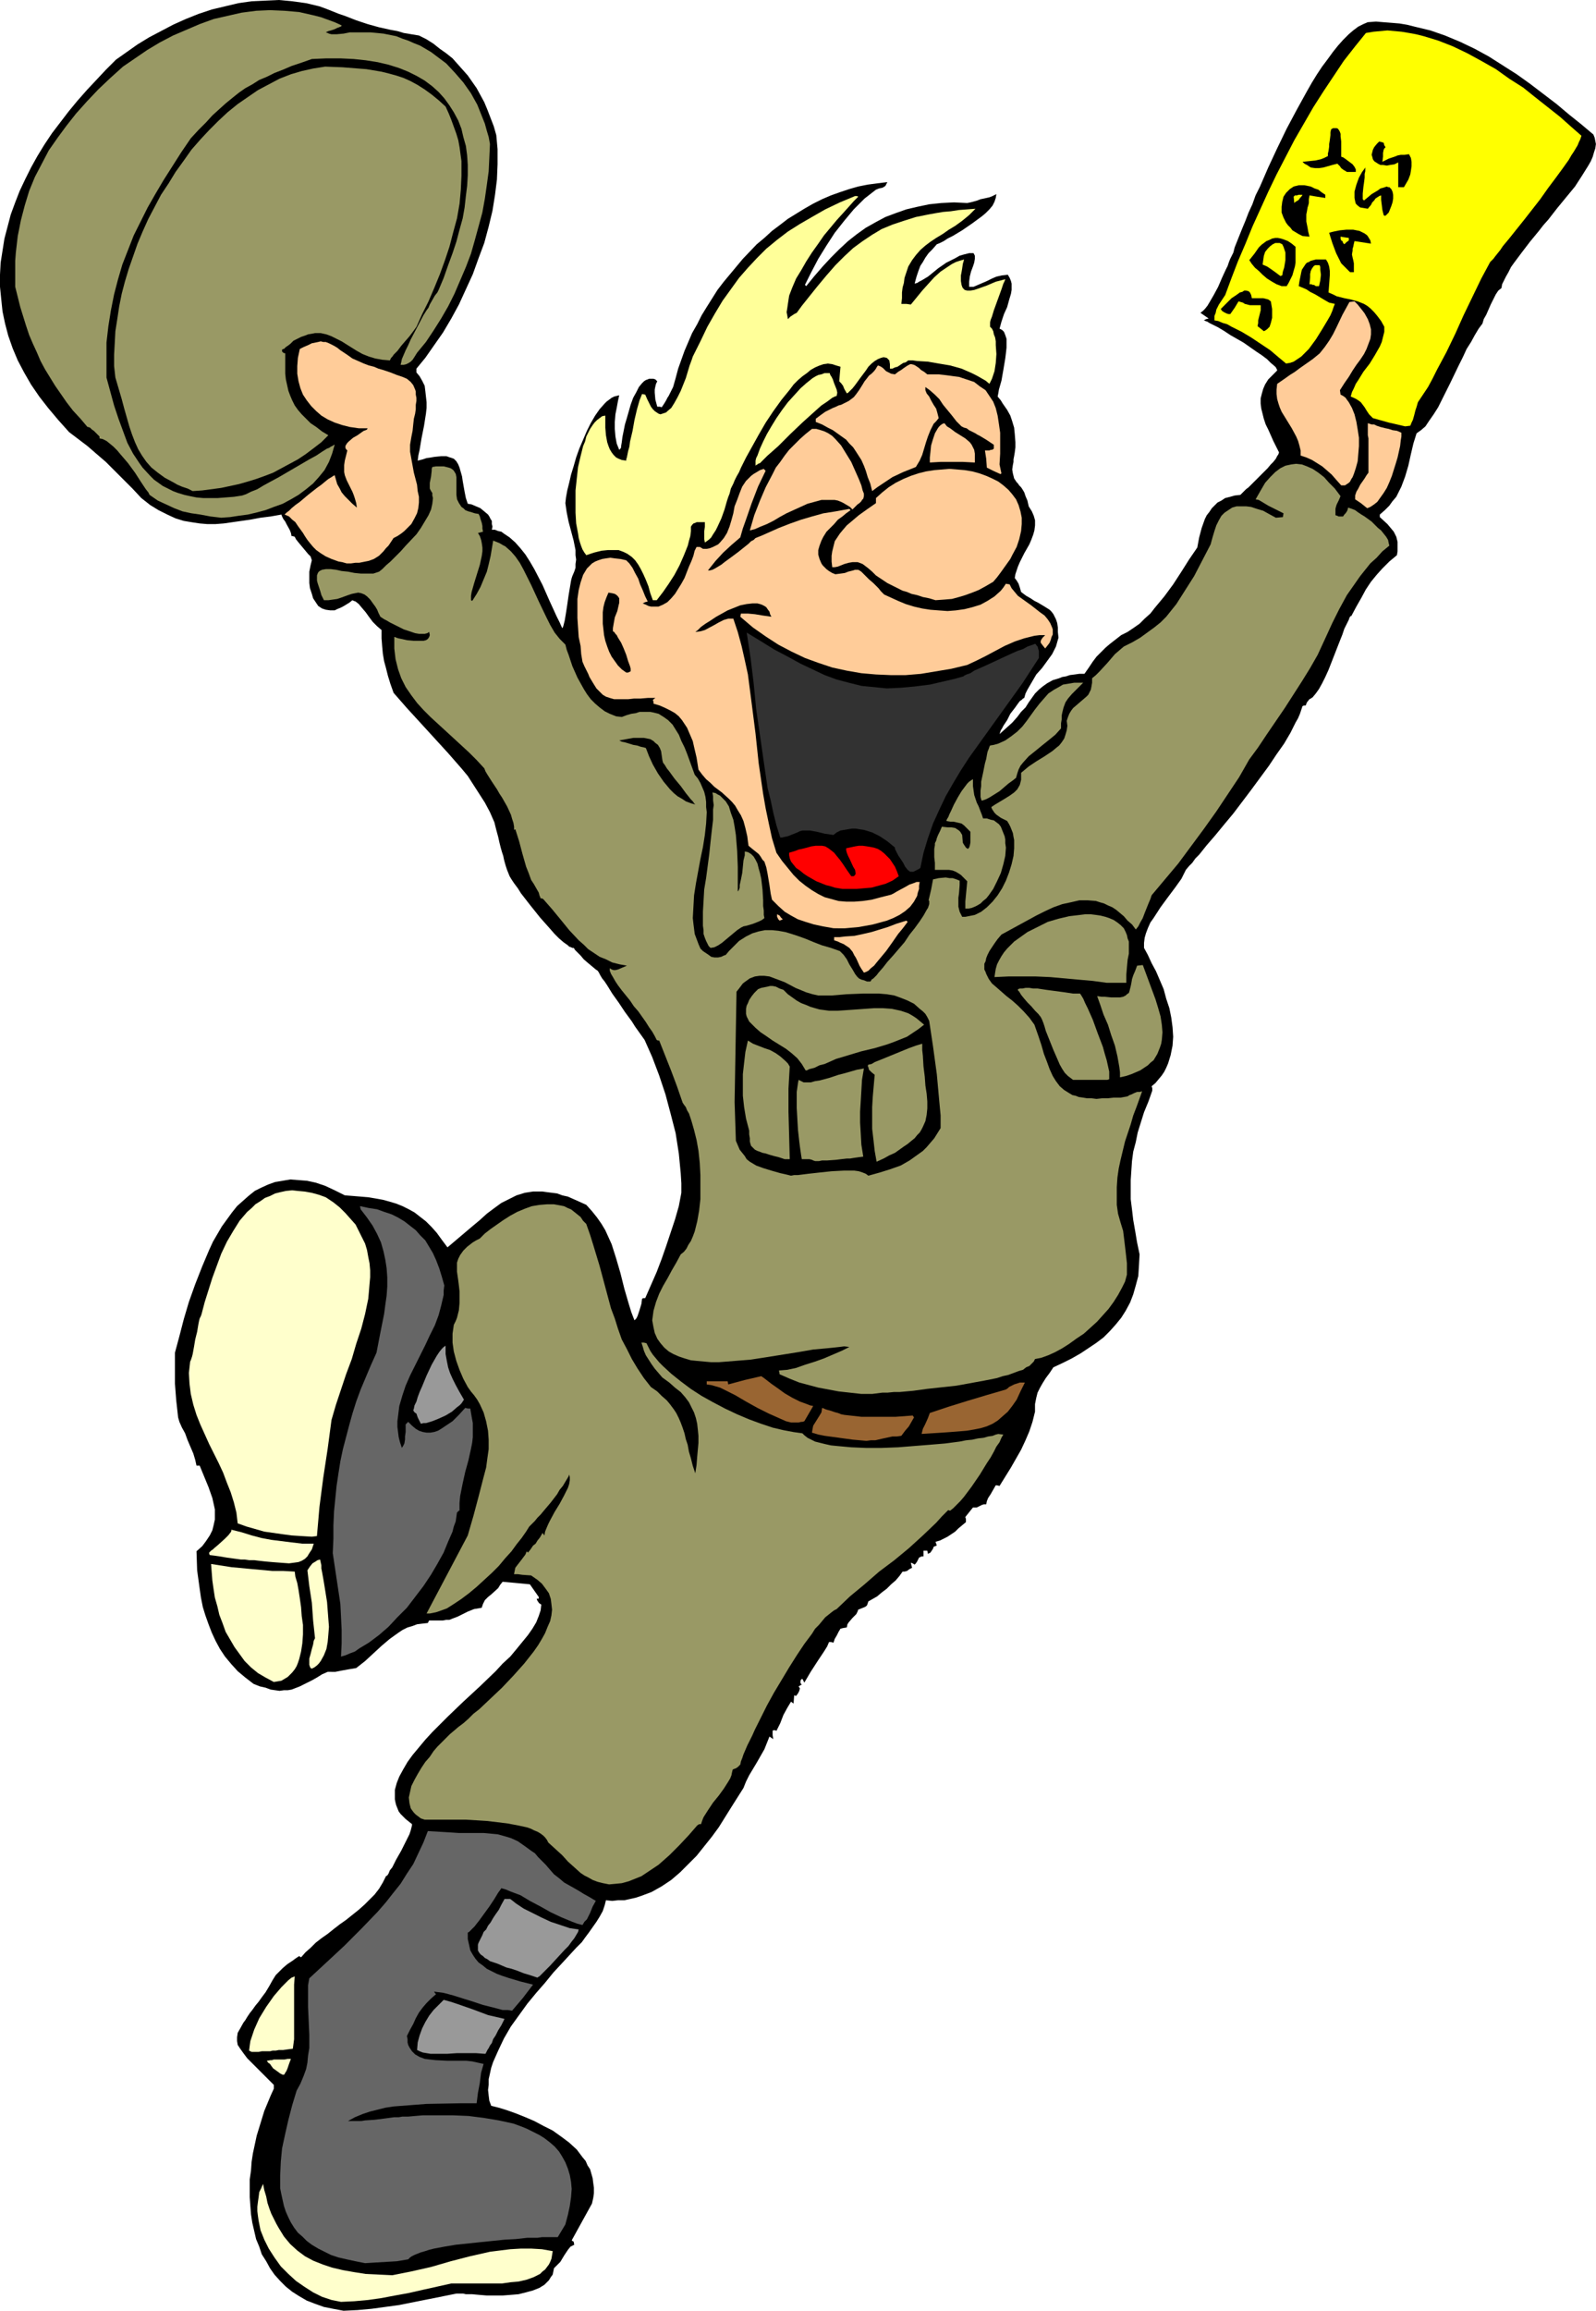 <?xml version="1.0" encoding="UTF-8" standalone="no"?>
<svg
   version="1.0"
   width="107.636mm"
   height="155.711mm"
   id="svg59"
   sodipodi:docname="3 Day Pass.wmf"
   xmlns:inkscape="http://www.inkscape.org/namespaces/inkscape"
   xmlns:sodipodi="http://sodipodi.sourceforge.net/DTD/sodipodi-0.dtd"
   xmlns="http://www.w3.org/2000/svg"
   xmlns:svg="http://www.w3.org/2000/svg">
  <sodipodi:namedview
     id="namedview59"
     pagecolor="#ffffff"
     bordercolor="#000000"
     borderopacity="0.25"
     inkscape:showpageshadow="2"
     inkscape:pageopacity="0.0"
     inkscape:pagecheckerboard="0"
     inkscape:deskcolor="#d1d1d1"
     inkscape:document-units="mm" />
  <defs
     id="defs1">
    <pattern
       id="WMFhbasepattern"
       patternUnits="userSpaceOnUse"
       width="6"
       height="6"
       x="0"
       y="0" />
  </defs>
  <path
     style="fill:#000000;fill-opacity:1;fill-rule:evenodd;stroke:none"
     d="m 87.566,588.515 -2.585,-0.485 -2.423,-0.485 -2.262,-0.808 -2.1,-0.808 -1.939,-1.131 -1.777,-1.131 -1.616,-1.293 -1.454,-1.454 -1.454,-1.616 -1.131,-1.616 -0.969,-1.778 -1.131,-1.778 -0.646,-1.939 -0.808,-1.939 -0.485,-2.101 -0.485,-2.101 -0.323,-2.101 -0.162,-2.101 -0.162,-2.262 v -2.262 -2.262 l 0.323,-2.262 0.162,-2.262 0.323,-2.101 0.485,-2.262 0.485,-2.262 0.646,-2.101 0.646,-2.101 0.646,-2.101 0.808,-1.939 0.808,-1.939 0.808,-1.778 v -0.97 l -1.131,-1.131 -0.969,-0.97 -0.969,-0.97 -0.808,-0.808 -0.808,-0.808 -0.808,-0.808 -1.292,-1.293 -0.969,-1.293 -0.808,-1.131 -0.646,-0.97 -0.162,-0.97 v -0.97 l 0.162,-1.131 0.646,-1.131 0.808,-1.454 0.485,-0.646 0.485,-0.808 0.646,-0.97 0.646,-0.808 0.808,-1.131 0.808,-0.97 0.808,-1.131 0.969,-1.293 0.485,-0.808 0.485,-0.808 0.808,-1.454 0.808,-1.293 0.969,-0.97 0.808,-0.808 1.131,-0.97 1.454,-0.97 0.646,-0.485 0.969,-0.646 0.485,0.323 1.131,-1.293 1.292,-1.131 1.292,-1.293 1.454,-1.131 1.616,-1.131 1.616,-1.293 1.454,-1.131 1.616,-1.131 3.231,-2.585 1.454,-1.293 1.292,-1.293 1.292,-1.293 1.131,-1.454 0.969,-1.616 0.808,-1.616 0.323,-0.162 0.323,-0.485 0.323,-0.808 0.646,-0.808 0.485,-0.97 0.485,-0.97 1.292,-2.262 1.131,-2.262 0.485,-0.97 0.485,-0.97 0.323,-0.97 0.162,-0.646 0.162,-0.646 v -0.323 l -0.808,-0.646 -0.808,-0.646 -0.646,-0.646 -0.646,-0.646 -0.485,-0.646 -0.323,-0.808 -0.323,-0.808 -0.162,-0.646 -0.162,-0.808 v -0.808 -1.616 l 0.485,-1.778 0.646,-1.616 0.969,-1.778 1.131,-1.939 1.292,-1.778 1.616,-1.939 1.616,-1.939 1.777,-1.939 3.877,-3.878 4.039,-3.878 4.201,-3.878 4.039,-3.878 1.777,-1.939 1.939,-1.778 1.616,-1.939 1.454,-1.778 1.454,-1.778 1.131,-1.616 0.969,-1.616 0.646,-1.616 0.485,-1.454 0.162,-1.454 -0.485,-0.323 -0.162,-0.162 -0.323,-0.485 -0.162,-0.323 v -0.323 l 0.162,0.162 h 0.162 l 0.162,-0.162 v -0.323 l -1.131,-1.616 -1.131,-1.616 -6.947,-0.646 -0.646,0.808 -0.485,0.808 -1.777,1.616 -0.808,0.646 -0.808,0.808 -0.485,0.97 -0.323,0.97 -0.969,0.162 -0.969,0.162 -1.616,0.646 -1.292,0.646 -1.292,0.646 -1.292,0.485 -0.808,0.323 h -0.808 l -0.808,0.162 h -1.131 -1.131 -1.292 l -0.162,0.323 -0.162,0.323 -1.454,0.162 -1.292,0.162 -1.292,0.485 -1.131,0.323 -1.292,0.646 -0.969,0.646 -2.262,1.616 -2.1,1.778 -2.1,1.939 -2.1,1.939 -2.262,1.778 -0.969,0.162 -0.969,0.162 -1.777,0.323 -1.616,0.323 H 83.527 l -1.454,0.646 -1.292,0.808 -1.131,0.646 -1.292,0.646 -1.939,0.97 -2.1,0.808 -0.969,0.162 h -0.969 l -1.131,0.162 -1.131,-0.162 -1.131,-0.162 -1.292,-0.485 -1.454,-0.323 -1.616,-0.646 -2.1,-1.616 -1.939,-1.616 -1.616,-1.778 -1.616,-1.939 -1.292,-1.939 -1.131,-2.101 -0.969,-2.101 -0.808,-2.101 -0.808,-2.262 -0.646,-2.101 -0.485,-2.424 -0.323,-2.262 -0.646,-4.686 -0.162,-4.848 1.454,-1.293 0.969,-1.293 0.969,-1.454 0.646,-1.293 0.323,-1.293 0.323,-1.454 v -1.293 -1.293 l -0.323,-1.454 -0.323,-1.454 -0.969,-2.747 -1.131,-2.747 -1.131,-2.747 h -0.808 l -0.323,-1.454 -0.485,-1.616 -1.454,-3.393 -0.646,-1.778 -0.808,-1.454 -0.646,-1.454 -0.323,-1.131 -0.485,-4.363 -0.323,-4.201 v -4.04 -3.878 l 1.131,-4.201 1.131,-4.363 1.292,-4.363 1.616,-4.525 1.777,-4.525 1.777,-4.201 0.969,-2.101 1.131,-1.939 1.131,-1.939 1.292,-1.778 1.292,-1.778 1.292,-1.616 1.454,-1.293 1.454,-1.293 1.616,-1.293 1.616,-0.808 1.777,-0.808 1.777,-0.646 1.939,-0.323 1.939,-0.323 2.1,0.162 2.1,0.162 2.262,0.485 2.423,0.808 2.423,1.131 2.585,1.293 2.1,0.162 1.939,0.162 1.939,0.162 1.939,0.323 1.777,0.323 1.777,0.485 1.616,0.485 1.616,0.646 1.616,0.808 1.454,0.808 1.454,1.131 1.454,1.131 1.454,1.454 1.292,1.454 1.292,1.778 1.454,1.939 2.1,-1.778 2.1,-1.778 2.1,-1.778 1.939,-1.616 1.777,-1.616 1.939,-1.454 1.777,-1.293 1.939,-0.97 1.939,-0.97 2.1,-0.646 2.1,-0.323 h 1.131 1.292 l 1.131,0.162 1.292,0.162 1.292,0.162 1.292,0.485 1.454,0.323 1.454,0.646 1.454,0.646 1.777,0.808 1.454,1.616 1.292,1.616 1.131,1.616 0.969,1.616 0.808,1.778 0.808,1.778 1.131,3.555 1.131,3.878 0.969,3.878 1.131,3.878 0.646,2.101 0.808,2.101 0.485,-0.485 0.323,-0.646 0.485,-1.454 0.485,-1.616 0.162,-1.293 0.323,-0.162 h 0.485 l 2.908,-6.625 1.292,-3.393 1.131,-3.232 1.131,-3.393 1.131,-3.393 0.969,-3.393 0.646,-3.393 v -2.424 l -0.162,-2.585 -0.485,-5.009 -0.808,-5.171 -1.292,-5.009 -1.292,-4.848 -1.616,-4.848 -1.777,-4.686 -1.939,-4.363 -1.616,-2.262 -0.808,-1.131 -0.808,-1.293 -1.777,-2.424 -1.616,-2.424 -1.616,-2.262 -1.292,-2.101 -0.646,-0.97 -0.646,-0.808 -0.485,-0.808 -0.323,-0.646 -0.323,-0.485 -0.485,-0.323 -0.969,-0.808 -0.969,-0.808 -1.131,-0.97 -0.808,-0.97 -0.808,-0.808 -0.646,-0.646 -0.162,-0.323 -0.162,-0.162 h -0.323 l -0.323,-0.162 -0.485,-0.162 -0.323,-0.323 -1.131,-0.808 -1.131,-0.97 -1.131,-1.131 -1.131,-1.293 -2.585,-2.909 -2.585,-3.232 -1.131,-1.454 -1.131,-1.454 -0.808,-1.293 -0.969,-1.293 -0.646,-0.97 -0.485,-0.808 -0.323,-0.808 -0.323,-0.808 -0.323,-0.97 -0.323,-1.131 -0.162,-0.646 -0.162,-0.808 -0.323,-0.97 -0.323,-1.131 -0.323,-1.293 -0.323,-1.454 -0.485,-1.778 -0.485,-1.939 -1.131,-2.585 -1.292,-2.424 -1.454,-2.262 -1.454,-2.262 -1.454,-2.262 -1.616,-1.939 -3.393,-3.878 -6.947,-7.595 -3.554,-3.878 -3.393,-3.878 -0.808,-2.262 -0.646,-2.101 -0.485,-1.939 -0.485,-1.778 -0.323,-1.939 -0.162,-1.778 -0.162,-2.101 v -2.101 l -1.131,-0.97 -1.131,-1.131 -0.969,-1.293 -0.808,-1.131 -0.969,-1.131 -0.808,-0.97 -0.808,-0.646 -0.485,-0.162 -0.323,-0.162 -0.808,0.646 -0.808,0.485 -0.808,0.485 -0.646,0.323 -0.808,0.323 -0.646,0.323 h -0.646 -0.485 l -1.131,-0.162 -0.969,-0.323 -0.969,-0.646 -0.646,-0.97 -0.646,-0.97 -0.323,-1.131 -0.485,-1.454 -0.162,-1.293 v -1.454 -1.454 l 0.323,-1.616 0.323,-1.293 -0.323,-0.97 -0.646,-0.646 -2.423,-2.909 -0.646,-0.808 -0.323,-0.646 -0.485,-0.162 h -0.323 l -0.162,-0.808 -0.323,-0.808 -0.808,-1.454 -0.323,-0.646 -0.485,-0.646 -0.323,-0.646 -0.162,-0.485 -2.747,0.485 -2.585,0.323 -2.585,0.485 -2.262,0.323 -2.262,0.323 -2.262,0.323 -2.1,0.162 h -2.1 l -1.939,-0.162 -2.1,-0.323 -1.939,-0.323 -2.1,-0.646 -2.1,-0.97 -2.262,-1.131 -2.1,-1.293 -2.262,-1.778 -2.262,-2.424 -2.262,-2.262 -2.262,-2.262 -2.262,-2.262 -2.262,-1.939 -2.423,-2.101 -4.685,-3.555 -2.747,-3.07 -2.585,-3.07 -2.262,-2.909 -2.1,-3.07 L 6.139,94.854 4.524,91.784 3.231,88.714 2.1,85.482 1.292,82.411 0.646,79.341 0.323,76.271 0,73.039 v -3.07 l 0.162,-3.07 0.485,-3.07 0.485,-3.07 0.808,-3.07 0.808,-3.07 1.131,-3.07 1.131,-2.909 1.454,-3.07 1.454,-2.909 1.616,-2.909 1.777,-2.909 1.939,-2.909 2.1,-2.747 2.1,-2.747 2.262,-2.747 2.423,-2.747 2.423,-2.585 2.423,-2.585 2.585,-2.585 2.747,-1.939 2.747,-1.939 2.908,-1.778 3.07,-1.616 3.07,-1.616 3.231,-1.454 L 50.569,3.555 53.962,2.424 57.354,1.616 60.747,0.808 64.14,0.323 67.533,0.162 71.087,0 l 3.393,0.323 3.554,0.485 3.393,0.808 1.777,0.646 1.616,0.646 1.616,0.646 1.454,0.485 2.908,1.131 2.908,0.97 2.908,0.808 2.908,0.646 1.777,0.323 1.616,0.485 1.939,0.323 1.939,0.323 1.939,0.97 1.777,1.131 1.616,1.293 1.616,1.131 1.616,1.293 1.292,1.454 1.292,1.454 1.292,1.454 1.131,1.616 1.131,1.616 0.969,1.778 0.969,1.778 0.808,1.939 0.808,2.101 0.808,2.101 0.646,2.262 0.162,1.778 0.162,1.778 V 41.852 l -0.162,3.878 -0.485,3.878 -0.646,4.04 -0.969,4.04 -1.131,4.201 -1.454,3.878 -1.454,4.04 -1.777,3.878 -1.777,3.878 -1.939,3.555 -2.1,3.555 -2.262,3.232 -2.262,3.232 -2.262,2.747 v 0.97 l 0.808,0.97 0.646,1.131 0.646,1.293 0.162,1.293 0.162,1.454 0.162,1.454 v 1.454 l -0.162,1.454 -0.485,3.07 -0.646,3.232 -0.485,2.909 -0.323,1.454 -0.162,1.293 1.292,-0.323 0.969,-0.323 1.131,-0.162 0.969,-0.162 1.616,-0.162 h 0.646 0.646 l 0.969,0.323 0.969,0.323 0.646,0.646 0.485,0.808 0.323,0.808 0.323,1.131 0.323,1.131 0.162,1.131 0.485,2.747 0.323,1.616 0.485,1.454 0.969,0.162 1.131,0.485 1.131,0.485 0.969,0.808 0.969,0.808 0.323,0.485 0.323,0.646 0.323,0.485 v 0.808 l 0.162,0.646 -0.162,0.808 h 0.808 l 0.808,0.323 0.808,0.162 0.646,0.485 1.454,0.97 1.454,1.293 1.292,1.454 1.292,1.616 1.131,1.778 1.131,1.939 2.1,4.04 1.777,4.04 0.969,2.101 0.808,1.778 0.808,1.616 0.646,1.454 0.162,-0.162 0.162,-0.485 0.162,-0.646 0.162,-0.646 0.162,-0.97 0.162,-0.97 0.323,-2.101 0.323,-2.262 0.323,-1.939 0.162,-0.97 0.162,-0.97 0.162,-0.646 0.162,-0.485 0.485,-1.131 0.323,-0.97 v -0.97 l 0.162,-1.131 -0.162,-1.131 v -1.293 l -0.485,-2.424 -1.292,-4.848 -0.485,-2.424 -0.323,-2.262 0.162,-1.454 0.323,-1.778 0.485,-1.939 0.485,-2.101 0.646,-2.101 0.646,-2.262 0.808,-2.262 0.969,-2.262 0.969,-2.262 0.969,-1.939 1.131,-1.939 1.131,-1.616 1.292,-1.454 0.485,-0.485 0.646,-0.485 0.646,-0.485 0.646,-0.323 0.646,-0.162 0.646,-0.162 -0.323,1.454 -0.323,1.778 -0.323,1.616 -0.162,1.939 v 1.778 l 0.162,1.939 0.323,1.778 0.323,0.808 0.323,0.808 0.162,-0.162 0.162,-0.162 0.162,-0.323 v -0.323 l 0.162,-0.97 0.162,-1.293 0.323,-1.616 0.323,-1.616 0.485,-1.616 0.969,-3.393 0.646,-1.778 0.808,-1.454 0.646,-1.293 0.808,-0.97 0.485,-0.485 0.485,-0.323 0.485,-0.162 0.323,-0.162 h 0.485 0.646 l 0.485,0.162 0.485,0.485 -0.323,0.646 -0.162,0.646 -0.162,0.808 v 0.808 l 0.162,1.778 0.485,1.778 h 0.646 l 0.485,0.162 0.646,-0.97 0.485,-0.808 0.323,-0.646 0.323,-0.485 0.485,-0.97 0.323,-0.646 0.323,-0.646 0.646,-2.262 0.646,-2.424 0.808,-2.262 0.808,-2.262 0.969,-2.262 0.969,-2.262 1.292,-2.262 1.131,-2.262 1.292,-2.101 2.747,-4.363 1.616,-2.101 1.616,-1.939 1.616,-1.939 1.616,-1.939 3.554,-3.717 1.939,-1.616 1.939,-1.778 1.939,-1.454 2.1,-1.616 2.1,-1.293 2.1,-1.293 2.262,-1.293 2.262,-1.131 2.262,-0.97 2.262,-0.808 2.423,-0.808 2.262,-0.646 2.423,-0.485 2.423,-0.323 2.585,-0.323 -0.323,0.646 -0.162,0.323 -0.485,0.323 -0.323,0.162 -0.808,0.162 -0.808,0.323 -1.454,1.131 -1.454,1.131 -1.292,1.293 -1.454,1.454 -2.423,2.909 -2.423,3.07 -2.1,3.232 -2.1,3.393 -1.777,3.393 -1.616,3.232 0.162,0.162 0.162,0.162 2.1,-2.585 2.1,-2.424 2.1,-2.262 2.1,-2.101 2.262,-2.101 2.262,-1.778 2.262,-1.616 2.585,-1.454 2.423,-1.293 2.585,-0.97 2.747,-0.97 2.747,-0.646 3.07,-0.646 3.07,-0.323 3.231,-0.162 3.393,0.162 0.808,-0.162 0.646,-0.162 1.131,-0.323 0.808,-0.323 0.808,-0.162 1.454,-0.323 0.808,-0.323 0.969,-0.485 -0.162,0.97 -0.323,0.97 -0.485,0.97 -0.808,0.97 -0.969,0.97 -0.969,0.808 -2.423,1.778 -2.585,1.778 -2.423,1.454 -1.292,0.646 -0.969,0.646 -0.969,0.485 -0.808,0.323 -1.131,1.293 -0.969,0.97 -0.808,1.131 -0.646,1.131 -0.646,0.97 -0.485,1.293 -0.485,1.454 -0.485,1.778 0.646,-0.162 0.485,-0.323 0.646,-0.323 0.808,-0.485 0.808,-0.485 0.808,-0.646 1.777,-1.454 2.1,-1.454 2.262,-1.131 1.131,-0.646 1.131,-0.323 1.292,-0.323 h 1.131 l 0.162,0.323 0.162,0.323 v 0.808 l -0.162,0.97 -0.323,0.97 -0.485,1.293 -0.323,1.293 -0.162,1.293 v 1.293 h 1.131 l 1.131,-0.485 2.262,-0.97 1.292,-0.646 1.131,-0.485 1.454,-0.323 1.454,-0.162 0.485,0.808 0.323,0.808 0.162,0.646 v 0.808 0.808 l -0.162,0.97 -0.485,1.616 -0.485,1.778 -0.808,1.778 -0.646,1.939 -0.485,1.778 0.323,0.162 0.323,0.162 0.485,0.485 0.323,0.808 0.323,0.97 v 1.131 1.131 l -0.162,1.454 -0.162,1.293 -0.485,2.909 -0.485,2.747 -0.323,1.131 -0.323,1.131 -0.162,0.97 -0.162,0.808 0.808,0.97 0.485,0.808 1.131,1.616 0.808,1.454 0.485,1.454 0.485,1.616 0.162,1.616 0.162,2.101 v 1.293 l -0.162,1.293 -0.162,0.97 -0.162,0.808 v 0.646 l -0.162,0.808 -0.162,1.131 0.162,0.97 0.162,0.646 0.162,0.646 0.646,0.97 0.323,0.323 0.323,0.485 0.485,0.485 0.323,0.485 0.485,0.808 0.323,0.97 0.485,1.131 0.323,1.454 0.808,1.293 0.485,1.131 0.323,1.131 v 1.293 l -0.162,1.293 -0.323,1.131 -0.485,1.293 -0.485,1.131 -1.292,2.262 -1.131,2.262 -0.485,1.131 -0.323,0.97 -0.323,0.97 -0.162,0.97 0.485,0.646 0.485,0.808 0.323,0.97 0.323,1.131 1.292,0.97 1.131,0.646 0.969,0.646 0.969,0.485 0.808,0.485 0.808,0.485 1.292,0.808 0.485,0.485 0.485,0.646 0.323,0.646 0.323,0.646 0.323,0.97 0.162,1.131 v 1.131 l 0.162,1.454 -0.323,1.131 -0.323,1.131 -0.485,0.97 -0.485,0.97 -1.292,1.778 -1.292,1.778 -1.454,1.616 -1.131,1.939 -1.131,1.939 -0.485,0.97 -0.323,1.131 -0.323,0.162 -0.323,0.323 -0.485,0.323 -0.485,0.646 -0.808,1.131 -1.131,1.454 -0.808,1.616 -0.969,1.454 -0.323,0.646 -0.323,0.485 -0.162,0.485 -0.162,0.485 1.616,-1.454 1.616,-1.454 1.292,-1.454 0.969,-1.293 1.131,-1.131 0.808,-1.293 0.808,-1.131 0.808,-1.131 0.969,-0.97 0.969,-0.808 1.131,-0.808 1.454,-0.808 1.616,-0.485 0.808,-0.323 0.969,-0.162 0.969,-0.323 1.292,-0.162 1.131,-0.162 h 1.292 l 1.131,-1.616 0.969,-1.454 0.969,-1.293 1.131,-1.131 1.131,-1.131 1.131,-0.97 1.454,-1.131 1.454,-1.131 1.616,-0.808 1.454,-0.97 1.616,-1.131 1.292,-1.293 1.454,-1.293 1.131,-1.454 2.423,-2.909 2.262,-3.07 2.1,-3.232 1.939,-3.07 2.1,-3.07 0.485,-2.585 0.646,-2.424 0.808,-2.262 0.485,-0.97 0.646,-0.808 0.646,-0.97 0.646,-0.646 0.808,-0.808 0.969,-0.485 0.969,-0.646 1.292,-0.323 1.131,-0.323 1.454,-0.162 0.323,-0.323 0.485,-0.485 0.646,-0.646 0.646,-0.485 1.454,-1.454 1.777,-1.778 1.616,-1.616 0.808,-0.97 0.646,-0.646 0.646,-0.808 0.323,-0.646 0.323,-0.485 0.162,-0.485 -1.454,-2.909 -1.292,-2.909 -0.646,-1.293 -0.485,-1.454 -0.323,-1.293 -0.323,-1.293 -0.162,-1.293 v -1.293 l 0.323,-1.293 0.323,-1.131 0.485,-1.131 0.808,-1.293 1.131,-1.131 1.131,-1.131 v -0.162 l -0.162,-0.323 -0.162,-0.323 -0.323,-0.323 -0.969,-0.808 -0.969,-0.97 -1.292,-0.97 -1.454,-0.97 -3.231,-2.262 -3.393,-1.939 -1.454,-0.97 -1.616,-0.97 -1.292,-0.646 -0.969,-0.485 -0.485,-0.323 -0.485,-0.162 -0.323,-0.162 h -0.162 l 0.646,-0.323 0.646,-0.162 -2.1,-1.454 0.646,-0.485 0.485,-0.485 0.646,-0.808 0.485,-0.808 1.131,-1.939 1.131,-2.101 0.969,-2.262 0.969,-2.101 0.485,-0.97 0.323,-0.97 0.323,-0.808 0.323,-0.646 0.485,-0.97 0.323,-1.293 0.646,-1.616 0.646,-1.616 0.646,-1.616 0.808,-1.939 0.808,-2.101 0.969,-2.101 0.808,-2.262 1.131,-2.262 2.1,-4.848 2.262,-4.848 2.423,-5.009 2.585,-4.848 2.585,-4.686 1.292,-2.262 1.292,-2.101 1.292,-1.939 1.454,-1.939 1.292,-1.778 1.292,-1.616 1.292,-1.454 1.454,-1.454 1.131,-0.97 1.292,-0.97 1.292,-0.646 1.131,-0.485 2.1,-0.162 1.939,0.162 2.1,0.162 1.939,0.162 1.939,0.323 1.939,0.485 4.039,0.97 3.716,1.293 3.877,1.616 3.716,1.778 3.554,1.939 3.554,2.262 3.554,2.262 3.393,2.424 3.393,2.585 3.393,2.585 3.07,2.585 3.231,2.585 3.07,2.585 0.323,0.808 0.162,0.808 0.162,0.808 -0.162,1.131 -0.323,0.97 -0.323,1.131 -0.485,1.131 -0.646,1.131 -0.808,1.293 -0.808,1.293 -1.777,2.747 -2.262,2.747 -2.262,2.747 -2.262,2.909 -1.292,1.454 -1.131,1.454 -2.262,2.747 -2.1,2.747 -0.969,1.293 -0.969,1.293 -0.808,1.131 -0.646,1.293 -0.646,1.131 -0.485,0.97 -0.485,0.97 -0.162,0.97 -0.808,0.646 -0.646,0.97 -0.646,1.293 -0.646,1.293 -1.131,2.585 -0.646,1.131 -0.323,1.131 -0.969,1.293 -0.969,1.616 -0.969,1.778 -1.131,1.778 -0.969,2.101 -1.131,2.262 -2.1,4.363 -2.1,4.201 -0.969,1.939 -1.131,1.778 -1.131,1.616 -0.969,1.454 -1.131,0.97 -1.131,0.808 -0.808,2.585 -0.646,2.747 -0.646,2.909 -0.808,2.747 -0.969,2.585 -0.646,1.293 -0.646,1.293 -0.969,1.131 -0.808,1.131 -1.131,1.131 -1.292,1.131 v 0.646 l 1.939,1.778 0.808,0.97 0.808,0.97 0.646,1.293 0.323,1.293 v 0.808 0.808 0.808 l -0.162,0.97 -1.939,1.616 -1.777,1.778 -1.454,1.616 -1.454,1.778 -1.292,1.939 -1.131,2.101 -1.292,2.262 -1.292,2.424 h -0.162 l -0.162,0.162 -0.162,0.323 -0.162,0.485 -0.485,0.97 -0.646,1.293 -0.485,1.454 -0.646,1.616 -1.454,3.717 -1.454,3.717 -0.808,1.778 -0.808,1.616 -0.808,1.454 -0.808,1.131 -0.808,0.97 -0.485,0.323 -0.323,0.162 -0.646,0.808 -0.323,0.808 h -0.485 l -0.323,0.162 -0.323,0.97 -0.323,0.97 -0.485,1.131 -0.646,1.131 -0.646,1.293 -0.646,1.293 -1.616,2.747 -1.939,2.747 -1.939,2.909 -2.262,3.07 -2.262,3.07 -4.524,5.979 -2.423,2.909 -2.262,2.747 -2.1,2.424 -1.939,2.424 -0.969,0.97 -0.808,1.131 -0.808,0.808 -0.808,0.97 -0.485,0.97 -0.646,1.293 -0.808,1.131 -0.808,1.131 -0.969,1.293 -0.969,1.293 -1.777,2.424 -1.777,2.747 -0.808,1.131 -0.646,1.454 -0.485,1.293 -0.323,1.131 -0.162,1.293 v 1.293 l 0.969,1.778 0.969,2.101 1.131,2.101 0.969,2.262 0.969,2.262 0.646,2.424 0.808,2.424 0.485,2.424 0.323,2.424 0.162,2.424 -0.162,2.262 -0.485,2.424 -0.646,2.101 -0.485,1.131 -0.485,0.97 -0.646,0.97 -0.808,0.97 -0.808,0.97 -0.969,0.808 0.162,0.485 v 0.646 l -0.969,2.747 -1.131,2.747 -0.808,2.585 -0.808,2.585 -0.485,2.424 -0.646,2.424 -0.323,2.424 -0.162,2.424 -0.162,2.424 v 2.424 2.424 l 0.323,2.585 0.323,2.747 0.485,2.747 0.485,2.909 0.646,3.07 -0.162,2.909 -0.162,2.585 -0.646,2.424 -0.646,2.262 -0.808,2.101 -1.131,2.101 -1.131,1.778 -1.454,1.778 -1.454,1.616 -1.616,1.616 -1.939,1.454 -1.939,1.293 -1.939,1.293 -2.262,1.293 -2.262,1.131 -2.423,1.131 -0.969,1.454 -0.969,1.293 -0.808,1.293 -0.646,1.131 -0.646,1.293 -0.323,1.293 -0.323,1.616 v 0.97 0.97 l -0.646,2.585 -0.808,2.424 -0.969,2.262 -1.131,2.424 -1.292,2.262 -1.292,2.262 -2.908,4.686 -0.646,-0.162 h -0.323 l -0.646,1.131 -0.646,1.131 -0.646,0.97 -0.323,0.808 -0.162,0.808 h -0.646 l -0.485,0.162 -0.646,0.323 -0.646,0.323 h -0.485 -0.485 l -1.939,2.424 0.162,0.485 v 0.808 l -1.939,1.616 -0.808,0.808 -1.939,1.293 -0.969,0.485 -0.969,0.485 -1.131,0.323 0.323,0.97 -0.485,0.162 -0.323,0.162 -0.162,0.485 -0.323,0.485 -0.323,0.485 -0.646,0.323 -0.162,-0.808 h -0.969 v 1.454 h -0.485 l -0.323,0.162 -0.323,0.162 -0.162,0.323 -0.323,0.646 -0.323,0.485 -0.323,0.323 -0.485,-0.323 -0.485,-0.162 0.162,0.646 0.162,0.646 -0.646,0.323 -0.646,0.485 -0.646,0.162 h -0.485 l -0.808,1.131 -0.969,1.131 -1.131,0.97 -1.131,1.131 -1.292,0.97 -1.131,0.97 -1.131,0.646 -1.131,0.646 -0.162,0.485 -0.162,0.485 -0.323,0.323 -0.323,0.162 -0.808,0.323 -0.808,0.323 -0.162,0.485 -0.323,0.646 -0.969,0.97 -0.969,1.131 -0.323,0.485 -0.162,0.808 -0.969,0.162 -0.646,0.162 -0.485,0.808 -0.485,0.97 -0.485,0.808 -0.323,0.97 -0.646,-0.162 h -0.485 l -0.485,1.131 -0.808,1.293 -1.616,2.424 -1.777,2.747 -1.616,2.747 -0.485,-0.97 -0.323,0.162 -0.162,0.323 v 0.485 0.162 l 0.323,0.323 -0.323,0.162 -0.485,0.323 0.323,0.485 -0.162,0.646 -0.323,0.646 -0.485,0.646 -0.485,-0.162 -0.162,2.101 -0.646,-0.485 -0.485,0.808 -0.485,0.808 -0.969,1.778 -0.808,2.101 -0.969,1.939 -0.323,-0.162 h -0.485 l -0.162,0.162 v 1.131 l 0.162,0.97 -0.485,-0.323 -0.485,-0.323 -0.646,1.616 -0.646,1.616 -1.939,3.393 -1.939,3.232 -0.808,1.616 -0.646,1.616 -3.07,4.848 -3.231,5.171 -1.777,2.424 -1.939,2.424 -1.939,2.424 -2.1,2.101 -2.1,2.101 -2.262,1.939 -2.423,1.616 -2.585,1.454 -1.292,0.485 -1.292,0.485 -1.454,0.485 -1.454,0.323 -1.454,0.323 h -1.616 l -1.454,0.162 -1.616,-0.162 -0.323,1.293 -0.485,1.454 -0.808,1.454 -0.808,1.293 -1.939,2.747 -0.969,1.293 -0.808,1.131 -0.646,0.646 -0.808,0.808 -1.777,1.939 -1.939,2.101 -2.1,2.262 -2.1,2.585 -2.262,2.585 -2.262,2.747 -2.1,2.909 -2.1,2.909 -1.777,3.07 -1.454,3.07 -0.646,1.454 -0.646,1.454 -0.485,1.454 -0.323,1.454 -0.323,1.454 v 1.454 l -0.162,1.293 0.162,1.454 0.162,1.293 0.485,1.293 1.939,0.485 2.1,0.646 2.262,0.808 2.423,0.97 2.262,0.97 2.423,1.293 2.262,1.131 2.262,1.616 1.939,1.454 1.939,1.778 1.454,1.939 0.808,0.97 0.485,1.131 0.646,0.97 0.323,1.131 0.323,1.131 0.162,1.293 0.162,1.131 v 1.454 l -0.162,1.131 -0.323,1.454 -2.585,4.686 -2.585,4.686 0.162,0.162 0.323,0.162 0.162,0.808 -0.969,0.485 -0.646,0.808 -0.969,1.454 -0.969,1.616 -0.808,0.808 -0.808,0.808 -0.162,0.808 -0.162,0.808 -0.485,0.646 -0.485,0.808 -0.485,0.485 -0.646,0.646 -1.292,0.808 -1.616,0.646 -1.777,0.485 -1.939,0.485 -1.939,0.162 -2.1,0.162 h -4.039 l -1.939,-0.162 -1.777,-0.162 h -1.616 l -0.646,-0.162 h -0.646 -1.131 l -7.27,1.454 -7.27,1.454 -3.554,0.485 -3.554,0.485 -3.554,0.323 z"
     id="path1" />
  <path
     style="fill:#ffffcc;fill-opacity:1;fill-rule:evenodd;stroke:none"
     d="m 86.92,586.253 -2.423,-0.485 -2.423,-0.808 -2.262,-1.131 -2.262,-1.454 -2.1,-1.454 -1.939,-1.778 -1.939,-1.939 -1.616,-2.262 -1.454,-2.262 -1.131,-2.262 -0.969,-2.424 -0.485,-2.424 -0.162,-1.131 -0.162,-1.293 v -1.131 l 0.162,-1.293 0.162,-1.131 0.162,-1.293 0.485,-0.97 0.485,-1.131 0.323,1.616 0.485,1.616 0.323,1.616 0.485,1.454 0.485,1.293 0.646,1.293 0.646,1.293 0.646,1.131 1.292,2.101 1.616,1.939 1.777,1.616 1.939,1.454 2.1,1.131 2.423,0.97 2.423,0.808 2.747,0.646 2.747,0.485 3.07,0.485 3.393,0.162 3.393,0.162 2.423,-0.485 2.423,-0.485 5.008,-1.131 5.008,-1.454 5.008,-1.293 5.008,-1.131 2.585,-0.323 2.585,-0.323 2.747,-0.162 h 2.585 l 2.747,0.162 2.747,0.485 -0.162,0.97 -0.162,0.97 -0.323,0.808 -0.323,0.646 -0.485,0.646 -0.485,0.646 -0.646,0.485 -0.646,0.646 -1.616,0.808 -1.777,0.646 -2.1,0.485 -1.939,0.162 -2.262,0.323 h -2.1 -2.262 -1.939 -2.1 -3.231 -1.292 l -7.27,1.616 -3.554,0.808 -3.554,0.646 -3.393,0.646 -3.393,0.485 -3.554,0.323 z"
     id="path2" />
  <path
     style="fill:#666666;fill-opacity:1;fill-rule:evenodd;stroke:none"
     d="m 93.059,576.396 -2.423,-0.485 -2.262,-0.485 -2.1,-0.485 -1.939,-0.646 -1.616,-0.808 -1.616,-0.808 -1.616,-0.97 -1.292,-0.97 -1.131,-1.131 -1.131,-0.97 -0.969,-1.293 -0.808,-1.293 -0.646,-1.293 -0.646,-1.454 -0.485,-1.454 -0.323,-1.454 -0.323,-1.454 -0.323,-1.616 v -1.616 -1.616 l 0.162,-3.555 0.323,-3.393 0.808,-3.717 0.808,-3.555 0.969,-3.717 1.131,-3.717 0.969,-1.778 0.808,-1.939 0.646,-1.778 0.323,-1.616 0.162,-1.778 0.323,-1.939 v -3.393 l -0.323,-7.11 v -3.555 -1.939 l 0.323,-1.778 4.362,-4.04 4.524,-4.201 4.362,-4.363 4.201,-4.363 2.1,-2.424 1.777,-2.262 1.939,-2.424 1.616,-2.585 1.616,-2.424 1.292,-2.747 1.292,-2.747 1.131,-2.909 2.747,0.162 2.747,0.162 2.423,0.162 h 4.201 2.1 l 1.777,0.162 1.777,0.162 1.777,0.485 1.616,0.485 1.777,0.808 1.616,1.131 1.777,1.293 0.969,0.646 0.808,0.97 0.969,0.97 0.969,0.97 0.969,1.131 1.131,1.293 1.454,1.131 1.131,0.97 2.585,1.454 1.131,0.646 1.292,0.808 1.454,0.808 1.616,0.97 -0.808,1.454 -0.646,1.616 -0.808,1.616 -0.646,0.646 -0.485,0.808 -1.292,-0.323 -1.292,-0.485 -2.747,-1.131 -2.747,-1.293 -2.585,-1.454 -2.747,-1.454 -2.423,-1.454 -2.585,-0.97 -1.131,-0.485 -1.131,-0.323 -0.323,0.485 -0.485,0.646 -0.485,0.808 -0.485,0.808 -1.292,1.939 -1.292,1.778 -1.292,1.778 -0.646,0.808 -0.485,0.646 -0.646,0.646 -0.485,0.485 -0.323,0.323 -0.323,0.162 v 1.616 l 0.323,1.454 0.323,1.454 0.646,1.131 0.646,0.97 0.808,0.97 1.131,0.808 0.969,0.808 1.292,0.646 1.292,0.646 1.292,0.485 1.454,0.485 3.231,0.97 3.231,0.808 -2.585,3.393 -2.747,3.232 -1.131,-0.162 h -1.292 l -2.423,-0.646 -2.585,-0.646 -2.423,-0.808 -5.17,-1.616 -2.423,-0.646 -2.423,-0.323 0.162,0.323 0.323,0.323 -1.292,1.131 -1.131,1.131 -0.969,1.131 -0.969,1.293 -0.808,1.454 -0.646,1.454 -0.808,1.454 -0.808,1.616 0.162,0.808 v 0.808 l 0.162,0.646 0.323,0.646 0.646,0.97 0.808,0.808 1.131,0.646 1.292,0.485 1.292,0.162 1.454,0.162 3.07,0.162 h 3.231 1.616 l 1.454,0.162 1.454,0.323 1.454,0.323 -0.646,2.262 -0.323,2.585 -0.485,2.585 -0.323,2.585 h -4.201 l -8.563,0.162 -4.201,0.323 -4.201,0.323 -2.1,0.323 -1.939,0.485 -1.939,0.485 -1.939,0.646 -1.939,0.808 -1.777,0.97 h 0.323 0.485 0.646 0.808 1.131 l 0.969,-0.162 2.423,-0.162 2.585,-0.323 2.423,-0.323 h 1.131 l 0.969,-0.162 h 0.808 0.646 l 3.716,-0.323 h 3.716 4.039 l 3.877,0.162 3.877,0.485 3.877,0.646 3.716,0.808 1.777,0.646 1.616,0.646 1.616,0.808 1.616,0.808 1.292,0.808 1.454,1.131 1.131,0.97 1.131,1.293 0.808,1.293 0.808,1.454 0.646,1.616 0.485,1.616 0.323,1.778 0.162,1.778 -0.162,2.101 -0.323,2.262 -0.485,2.262 -0.646,2.424 -1.939,3.232 h -1.292 -0.808 -0.969 -0.969 l -1.131,0.162 h -2.585 l -2.908,0.323 -2.908,0.162 -6.301,0.646 -3.07,0.323 -3.07,0.323 -2.908,0.485 -2.585,0.485 -1.292,0.323 -0.969,0.323 -1.131,0.323 -0.808,0.323 -0.808,0.323 -0.646,0.323 -0.485,0.323 -0.485,0.485 -2.908,0.485 -2.747,0.162 -2.747,0.162 z"
     id="path3" />
  <path
     style="fill:#ffffcc;fill-opacity:1;fill-rule:evenodd;stroke:none"
     d="m 72.056,528.403 -0.646,-0.323 -0.646,-0.485 -1.131,-0.808 -0.485,-0.646 -0.323,-0.485 -0.485,-0.323 -0.323,-0.485 0.969,-0.162 h 0.323 l 0.485,-0.162 h 0.646 0.969 1.131 l 0.808,-0.162 h 0.808 l -0.485,1.293 -0.323,0.97 -0.323,0.808 -0.323,0.485 -0.162,0.323 -0.162,0.162 h -0.162 z"
     id="path4" />
  <path
     style="fill:#999999;fill-opacity:1;fill-rule:evenodd;stroke:none"
     d="m 123.433,523.07 -2.1,-0.162 h -2.423 -2.423 l -2.423,0.162 h -2.262 -2.1 l -0.969,-0.162 -0.969,-0.162 -0.808,-0.323 -0.646,-0.323 0.162,-1.939 0.485,-1.778 0.646,-1.778 0.808,-1.616 0.969,-1.616 1.131,-1.454 1.292,-1.293 1.292,-1.293 1.777,0.485 1.939,0.646 3.716,1.293 3.877,1.454 2.1,0.485 2.1,0.485 -0.808,1.616 -0.808,1.293 -0.646,1.293 -0.646,0.97 -0.323,0.97 -0.485,0.646 -0.323,0.646 -0.323,0.485 -0.162,0.323 -0.162,0.323 -0.162,0.323 h -0.162 z"
     id="path5" />
  <path
     style="fill:#ffffcc;fill-opacity:1;fill-rule:evenodd;stroke:none"
     d="m 64.14,522.586 -0.323,-0.162 -0.323,-0.162 0.162,-1.293 0.162,-1.131 0.485,-1.454 0.485,-1.454 0.646,-1.454 0.646,-1.454 1.777,-2.909 1.939,-2.747 0.969,-1.131 0.969,-1.131 0.969,-0.97 0.808,-0.808 0.808,-0.646 0.808,-0.323 -0.162,2.101 v 2.262 2.262 2.262 4.686 2.424 l -0.323,2.424 -1.292,0.162 -1.131,0.162 h -1.131 l -0.808,0.162 h -0.808 l -0.646,0.162 h -1.131 -0.969 l -0.808,0.162 z"
     id="path6" />
  <path
     style="fill:#999999;fill-opacity:1;fill-rule:evenodd;stroke:none"
     d="m 137.004,503.68 -1.939,-0.646 -1.616,-0.485 -1.616,-0.646 -1.454,-0.485 -1.292,-0.323 -1.131,-0.485 -1.131,-0.485 -0.969,-0.323 -0.969,-0.323 -0.646,-0.485 -0.646,-0.323 -0.485,-0.485 -0.485,-0.323 -0.323,-0.323 -0.323,-0.485 -0.162,-0.323 v -0.485 -0.485 -0.485 l 0.162,-0.485 0.323,-0.646 0.323,-0.646 0.323,-0.646 0.323,-0.808 0.646,-0.646 0.485,-0.97 0.646,-0.808 0.646,-1.131 0.646,-0.97 0.808,-1.131 0.646,-1.293 0.808,-1.454 h 1.454 l 0.646,0.485 0.808,0.646 1.939,1.293 2.262,1.131 2.262,1.131 2.423,1.131 2.423,0.808 2.423,0.808 1.131,0.162 1.131,0.162 -0.162,0.646 -0.485,0.808 -0.485,0.808 -0.646,0.808 -0.808,1.131 -0.969,0.97 -1.939,2.101 -1.777,1.939 -0.808,0.808 -0.808,0.808 -0.646,0.646 -0.485,0.485 -0.323,0.162 z"
     id="path7" />
  <path
     style="fill:#999965;fill-opacity:1;fill-rule:evenodd;stroke:none"
     d="m 155.261,479.926 -1.616,-0.323 -1.292,-0.323 -1.292,-0.485 -1.131,-0.646 -0.969,-0.485 -0.969,-0.646 -1.616,-1.454 -1.616,-1.454 -1.454,-1.616 -1.777,-1.616 -1.777,-1.616 -0.323,-0.646 -0.485,-0.646 -0.485,-0.485 -0.646,-0.485 -0.808,-0.485 -0.808,-0.323 -0.969,-0.485 -0.969,-0.323 -2.262,-0.485 -2.585,-0.485 -2.585,-0.323 -2.747,-0.323 -2.585,-0.162 -2.747,-0.162 h -2.423 -6.139 -0.646 -1.292 l -0.969,-0.323 -0.646,-0.485 -0.646,-0.485 -0.485,-0.485 -0.485,-0.646 -0.323,-0.485 -0.162,-0.646 -0.162,-0.646 -0.162,-1.454 0.323,-1.454 0.323,-1.454 0.808,-1.616 0.808,-1.454 0.969,-1.616 0.969,-1.454 1.131,-1.293 0.969,-1.454 0.969,-1.131 0.969,-0.97 0.808,-0.808 0.646,-0.646 0.808,-0.808 0.969,-0.808 1.131,-0.97 1.292,-0.97 1.292,-1.131 1.292,-1.293 1.454,-1.131 2.908,-2.747 2.908,-2.747 2.908,-3.07 2.747,-3.07 2.423,-3.07 1.131,-1.616 0.969,-1.616 0.808,-1.454 0.646,-1.616 0.646,-1.454 0.323,-1.454 0.162,-1.454 -0.162,-1.454 -0.162,-1.293 -0.485,-1.454 -0.808,-1.131 -0.969,-1.293 -1.131,-0.97 -1.616,-1.131 -2.262,-0.162 -1.131,-0.162 h -0.969 l 0.162,-0.808 0.162,-0.808 0.485,-0.646 1.131,-1.454 0.485,-0.646 0.485,-0.646 0.323,-0.808 0.162,0.162 0.162,0.162 0.646,-0.808 0.323,-0.485 0.323,-0.485 0.646,-0.485 0.485,-0.808 0.646,-0.808 0.646,-1.131 0.485,0.646 0.162,-0.97 0.323,-0.808 0.485,-1.131 0.485,-0.97 1.131,-2.101 1.292,-2.101 1.131,-2.101 0.485,-0.97 0.485,-0.97 0.323,-0.97 0.162,-0.97 v -0.808 l -0.162,-0.646 -0.162,0.485 -0.485,0.808 -0.485,0.808 -0.485,0.808 -0.808,0.97 -0.646,1.131 -1.616,2.101 -1.777,2.101 -0.808,0.97 -0.808,0.808 -0.646,0.808 -0.646,0.646 -0.485,0.485 -0.323,0.323 -0.808,1.293 -1.131,1.616 -1.292,1.616 -1.292,1.778 -1.616,1.778 -1.616,1.939 -1.777,1.778 -1.939,1.778 -1.939,1.778 -1.939,1.616 -1.939,1.454 -1.939,1.293 -1.777,1.131 -1.777,0.646 -0.969,0.323 -0.808,0.162 -0.808,0.162 h -0.808 l 10.501,-19.876 1.454,-5.009 0.646,-2.424 0.646,-2.424 1.292,-5.009 0.646,-2.424 0.323,-2.424 0.323,-2.262 v -2.424 l -0.162,-2.262 -0.485,-2.424 -0.646,-2.262 -0.969,-2.101 -0.646,-1.131 -0.808,-1.131 -0.808,-0.97 -0.808,-1.131 -1.131,-2.101 -0.969,-2.262 -0.808,-2.262 -0.646,-2.424 -0.323,-2.262 v -1.293 -0.97 l 0.162,-1.131 0.162,-1.131 0.485,-0.97 0.323,-0.808 0.485,-1.939 0.162,-1.778 v -1.616 -1.454 l -0.162,-1.454 -0.162,-1.293 -0.162,-1.131 -0.162,-1.131 v -1.131 -1.131 l 0.323,-0.97 0.485,-0.97 0.808,-1.131 0.969,-0.97 1.454,-1.131 0.808,-0.485 0.969,-0.485 1.292,-1.293 1.454,-1.131 1.616,-1.131 1.616,-1.131 1.777,-1.131 1.777,-0.97 1.939,-0.808 1.777,-0.646 1.939,-0.323 1.939,-0.162 h 1.777 l 1.777,0.323 0.808,0.162 0.969,0.485 0.808,0.323 0.808,0.646 0.808,0.646 0.808,0.646 0.646,0.97 0.808,0.808 0.969,2.747 0.808,2.585 1.616,5.333 2.908,10.827 0.969,2.585 0.808,2.585 0.969,2.747 1.292,2.424 1.292,2.585 1.454,2.424 1.616,2.424 1.777,2.262 1.616,1.131 1.131,1.131 1.292,1.131 0.808,0.97 0.969,1.293 0.646,0.97 0.646,1.293 0.485,1.131 0.485,1.293 0.485,1.454 0.323,1.454 0.485,1.454 0.323,1.778 0.485,1.616 0.485,1.939 0.646,1.939 0.323,-2.101 0.162,-2.101 0.162,-1.778 0.162,-1.778 v -1.778 l -0.162,-1.616 -0.162,-1.454 -0.323,-1.454 -0.485,-1.454 -0.646,-1.293 -0.646,-1.293 -0.969,-1.293 -1.131,-1.293 -1.454,-1.131 -1.454,-1.293 -1.777,-1.293 -1.939,-2.262 -0.808,-1.131 -1.454,-2.262 -0.485,-1.131 -0.323,-1.131 -0.323,-0.97 h 0.646 l 0.646,0.162 0.485,0.97 0.485,0.97 0.646,0.97 0.808,0.97 0.808,0.97 0.969,0.97 2.1,1.939 2.423,1.939 2.585,1.939 2.747,1.778 2.908,1.616 3.07,1.616 3.07,1.454 3.07,1.293 3.07,1.131 2.908,0.97 2.747,0.646 2.585,0.485 2.262,0.323 0.485,0.485 0.808,0.646 0.969,0.485 0.969,0.485 1.292,0.323 1.292,0.323 1.454,0.323 1.616,0.162 1.777,0.162 1.777,0.162 3.716,0.162 h 4.039 l 4.201,-0.162 4.039,-0.323 4.039,-0.323 3.877,-0.323 3.716,-0.485 1.616,-0.323 1.616,-0.162 1.454,-0.323 1.454,-0.162 1.131,-0.323 1.131,-0.162 0.808,-0.323 0.646,-0.162 1.292,0.162 -0.485,0.808 -0.485,1.131 -0.808,1.131 -0.646,1.293 -0.808,1.454 -0.969,1.454 -1.777,2.909 -2.1,3.07 -0.969,1.293 -0.969,1.293 -0.969,1.131 -0.969,0.97 -0.808,0.808 -0.808,0.646 -0.485,-0.162 -1.616,1.616 -1.454,1.616 -3.393,3.232 -3.554,3.232 -3.716,3.07 -3.877,2.909 -3.716,3.232 -3.716,3.07 -3.393,3.232 -0.646,0.323 -0.646,0.485 -0.808,0.646 -0.808,0.646 -0.808,0.97 -0.808,0.97 -0.969,0.97 -0.808,1.293 -1.939,2.585 -1.939,2.909 -1.939,3.07 -1.939,3.232 -1.939,3.232 -1.777,3.232 -1.616,3.232 -1.454,2.909 -0.646,1.454 -0.646,1.293 -0.646,1.293 -0.485,1.131 -0.485,1.131 -0.323,0.97 -0.323,0.808 -0.162,0.808 -0.323,0.323 -0.323,0.323 -0.485,0.323 -0.485,0.162 -0.323,0.162 -0.162,0.646 -0.162,0.808 -0.323,0.808 -0.485,0.808 -1.131,1.778 -1.292,1.778 -1.454,1.778 -1.292,1.939 -1.131,1.778 -0.323,0.808 -0.323,0.97 h -0.485 l -0.485,0.323 -2.1,2.424 -2.423,2.585 -2.585,2.585 -2.747,2.424 -1.454,0.97 -1.454,0.97 -1.454,0.97 -1.616,0.646 -1.616,0.646 -1.777,0.485 -1.616,0.162 z"
     id="path8" />
  <path
     style="fill:#ffffcc;fill-opacity:1;fill-rule:evenodd;stroke:none"
     d="m 69.795,428.378 -2.1,-1.131 -1.939,-1.131 -1.777,-1.454 -1.616,-1.616 -1.292,-1.778 -1.292,-1.778 -1.131,-1.939 -1.131,-1.939 -0.808,-2.262 -0.808,-2.101 -0.485,-2.101 -0.646,-2.262 -0.323,-2.101 -0.323,-2.262 -0.162,-2.101 -0.162,-2.101 5.17,0.808 5.17,0.485 5.332,0.485 h 2.747 l 2.908,0.162 0.162,1.293 0.485,1.616 0.323,1.778 0.323,2.101 0.323,2.262 0.162,2.262 0.323,2.262 v 2.424 l -0.162,2.262 -0.323,2.101 -0.485,1.939 -0.323,0.97 -0.323,0.808 -0.485,0.808 -0.646,0.808 -0.646,0.646 -0.485,0.485 -0.808,0.485 -0.808,0.485 -0.969,0.162 z"
     id="path9" />
  <path
     style="fill:#ffffcc;fill-opacity:1;fill-rule:evenodd;stroke:none"
     d="m 79.488,424.985 -0.323,-0.162 -0.162,-0.323 -0.162,-0.485 v -0.485 -1.131 l 0.323,-1.131 0.323,-1.293 0.323,-1.131 0.162,-0.97 0.162,-0.323 0.162,-0.323 -0.485,-4.525 -0.323,-4.525 -0.646,-4.201 -0.485,-4.04 0.646,-0.97 0.646,-0.808 0.808,-0.485 0.485,-0.323 0.646,-0.162 0.323,1.454 v 0.808 l 0.162,0.808 0.323,1.778 0.323,1.939 0.646,4.04 0.323,4.201 0.162,2.101 -0.162,2.101 -0.162,1.778 -0.323,1.778 -0.646,1.616 -0.808,1.454 -0.485,0.646 -0.485,0.485 -0.646,0.485 z"
     id="path10" />
  <path
     style="fill:#666666;fill-opacity:1;fill-rule:evenodd;stroke:none"
     d="m 86.92,421.914 0.162,-3.393 v -3.393 l -0.162,-3.393 -0.162,-3.232 -0.969,-6.464 -0.969,-6.464 0.162,-3.717 v -3.393 l 0.162,-3.555 0.323,-3.232 0.323,-3.232 0.485,-3.232 0.485,-3.07 0.646,-3.07 0.808,-3.07 0.808,-3.07 0.808,-2.909 0.969,-3.07 1.131,-3.07 1.292,-3.07 1.292,-3.07 1.454,-3.232 0.969,-5.009 0.969,-4.848 0.323,-2.424 0.323,-2.262 0.162,-2.262 v -2.424 l -0.162,-2.262 -0.323,-2.101 -0.485,-2.262 -0.646,-2.262 -0.969,-2.101 -1.131,-2.101 -1.454,-2.101 -1.616,-2.101 -0.162,-0.808 2.262,0.485 2.1,0.323 1.777,0.646 1.939,0.646 1.616,0.808 1.616,0.97 1.454,1.131 1.454,1.131 1.131,1.293 1.292,1.293 0.969,1.616 0.969,1.616 0.808,1.778 0.808,2.101 0.646,2.101 0.646,2.262 -0.162,1.293 v 1.131 l -0.646,2.747 -0.646,2.424 -0.969,2.585 -1.292,2.585 -1.131,2.424 -2.585,5.171 -1.292,2.585 -1.131,2.585 -0.808,2.424 -0.808,2.747 -0.323,2.585 -0.162,1.293 v 1.454 l 0.162,1.293 0.162,1.293 0.323,1.293 0.485,1.454 0.323,-0.485 0.323,-0.646 0.162,-0.97 v -0.808 l 0.162,-1.131 v -0.808 -0.808 -0.323 l 0.323,-0.323 0.323,-0.323 0.969,0.97 0.969,0.808 0.808,0.485 0.969,0.323 0.969,0.162 h 0.969 l 0.969,-0.162 0.969,-0.323 0.808,-0.485 0.969,-0.646 1.939,-1.293 1.616,-1.616 1.616,-1.778 0.646,0.162 h 0.646 l 0.323,1.939 0.323,1.778 v 1.778 1.778 l -0.162,1.454 -0.323,1.616 -0.646,2.909 -0.808,2.909 -0.646,2.909 -0.323,1.616 -0.323,1.616 -0.162,1.778 v 1.939 h -0.162 l -0.162,0.162 -0.323,0.323 -0.162,1.131 -0.162,1.131 -0.485,1.293 -0.323,1.293 -1.131,2.585 -1.131,2.747 -1.616,2.909 -1.616,2.747 -1.939,2.909 -2.1,2.747 -2.1,2.747 -2.423,2.424 -2.262,2.424 -2.423,2.101 -2.585,1.939 -2.423,1.454 -1.131,0.808 -1.292,0.485 -1.131,0.485 z"
     id="path11" />
  <path
     style="fill:#ffffcc;fill-opacity:1;fill-rule:evenodd;stroke:none"
     d="m 73.672,398.161 -2.262,-0.162 -2.1,-0.162 -1.777,-0.162 -1.454,-0.162 -1.292,-0.162 h -1.292 l -1.131,-0.162 h -0.969 l -3.554,-0.485 -0.969,-0.162 -0.969,-0.162 -1.131,-0.162 -1.292,-0.162 -0.162,-0.323 v -0.323 l 0.485,-0.485 0.485,-0.323 0.323,-0.323 0.969,-0.808 1.777,-1.616 0.808,-0.808 0.646,-0.808 0.162,-0.323 v -0.323 l 2.585,0.646 2.585,0.808 2.423,0.646 2.585,0.485 2.585,0.323 2.585,0.323 2.747,0.323 h 2.908 l -0.485,1.454 -0.646,0.97 -0.485,0.808 -0.646,0.646 -0.808,0.485 -0.808,0.323 -1.131,0.162 z"
     id="path12" />
  <path
     style="fill:#ffffcc;fill-opacity:1;fill-rule:evenodd;stroke:none"
     d="m 79.488,391.374 -2.747,-0.162 -2.423,-0.162 -2.423,-0.323 -2.262,-0.323 -2.262,-0.323 -2.262,-0.646 -2.262,-0.646 -2.262,-0.808 -0.323,-2.747 -0.646,-2.585 -0.808,-2.585 -0.969,-2.424 -0.969,-2.585 -1.131,-2.424 -2.423,-4.848 -2.262,-5.009 -0.969,-2.424 -0.808,-2.585 -0.646,-2.747 -0.323,-2.585 -0.162,-2.747 0.162,-1.454 0.162,-1.454 0.162,-0.323 0.162,-0.485 0.162,-0.485 0.162,-0.646 0.323,-1.778 0.323,-1.939 0.485,-1.939 0.323,-1.939 0.162,-0.808 0.162,-0.646 0.323,-0.646 0.162,-0.485 0.808,-3.07 0.969,-3.07 0.969,-3.07 1.131,-3.07 1.131,-3.07 1.454,-3.07 1.616,-2.747 1.616,-2.585 0.969,-1.131 0.969,-1.131 1.131,-0.97 0.969,-0.97 1.292,-0.808 1.131,-0.808 1.292,-0.485 1.292,-0.646 1.292,-0.323 1.454,-0.323 1.616,-0.162 1.454,0.162 1.777,0.162 1.777,0.323 1.777,0.485 1.777,0.646 1.939,1.293 1.616,1.293 1.454,1.454 1.292,1.454 1.292,1.454 0.808,1.616 0.808,1.616 0.808,1.616 0.485,1.616 0.323,1.778 0.323,1.616 0.162,1.778 v 1.778 l -0.162,1.778 -0.162,1.939 -0.162,1.778 -0.808,3.878 -0.969,3.717 -1.292,3.878 -1.131,3.878 -1.454,3.878 -1.292,3.878 -1.292,3.878 -1.131,3.878 -0.969,7.272 -1.131,7.433 -0.969,7.433 -0.646,7.433 z"
     id="path13" />
  <path
     style="fill:#996532;fill-opacity:1;fill-rule:evenodd;stroke:none"
     d="m 220.855,366.973 -3.554,-0.323 -3.554,-0.485 -3.554,-0.485 -1.616,-0.323 -1.616,-0.485 0.162,-0.97 0.162,-0.808 1.616,-2.585 0.485,-0.808 0.162,-1.131 0.485,0.162 0.323,0.162 0.485,0.162 0.646,0.162 0.969,0.323 0.485,0.162 0.646,0.162 0.808,0.323 0.808,0.162 4.362,0.485 h 4.524 4.201 l 4.362,-0.323 0.323,0.485 -0.646,1.131 -0.646,1.131 -0.969,1.131 -0.969,1.293 -1.131,0.162 h -1.131 l -2.262,0.485 -2.1,0.485 h -1.131 z"
     id="path14" />
  <path
     style="fill:#996532;fill-opacity:1;fill-rule:evenodd;stroke:none"
     d="m 234.91,365.196 0.162,-0.646 0.162,-0.646 0.646,-1.293 0.646,-1.454 0.485,-1.293 4.847,-1.616 4.685,-1.454 4.847,-1.454 5.008,-1.454 0.485,-0.323 0.323,-0.323 1.292,-0.646 1.454,-0.485 h 0.646 0.646 l -1.131,2.262 -0.969,2.101 -1.131,1.616 -1.131,1.454 -1.292,1.131 -1.292,1.131 -1.292,0.808 -1.454,0.646 -1.616,0.485 -1.616,0.323 -1.939,0.323 -1.939,0.162 -2.1,0.162 -2.262,0.162 -2.585,0.162 z"
     id="path15" />
  <path
     style="fill:#999999;fill-opacity:1;fill-rule:evenodd;stroke:none"
     d="m 107.277,362.61 -0.485,-0.97 -0.323,-0.646 -0.162,-0.485 -0.162,-0.485 -0.485,-0.323 -0.323,-0.485 0.162,-0.485 0.162,-0.808 0.485,-0.97 0.323,-1.131 0.485,-1.293 0.646,-1.454 1.131,-2.747 1.292,-2.747 0.646,-1.131 0.646,-1.131 0.646,-0.97 0.646,-0.808 0.485,-0.485 0.485,-0.323 v 2.101 l 0.323,1.778 0.323,1.616 0.485,1.454 0.646,1.454 0.808,1.616 0.969,1.778 1.131,1.939 -0.323,0.485 -0.323,0.485 -0.485,0.485 -0.646,0.485 -1.292,1.131 -1.616,0.97 -1.777,0.808 -1.616,0.646 -1.616,0.485 h -0.646 z"
     id="path16" />
  <path
     style="fill:#996532;fill-opacity:1;fill-rule:evenodd;stroke:none"
     d="m 201.629,362.287 -1.292,-0.323 -1.454,-0.646 -2.908,-1.293 -2.908,-1.454 -2.908,-1.616 -2.747,-1.616 -1.292,-0.646 -1.292,-0.646 -1.292,-0.646 -1.131,-0.323 -1.131,-0.323 -1.131,-0.162 v -0.808 h 5.332 l 0.162,0.808 4.201,-1.131 4.201,-0.97 0.485,0.323 0.646,0.485 1.454,1.131 1.616,1.131 1.777,1.293 1.939,1.131 1.939,0.97 1.777,0.646 0.808,0.323 0.808,0.162 -1.131,1.939 -1.131,1.939 -0.485,0.162 h -0.323 l -0.646,0.162 h -0.808 z"
     id="path17" />
  <path
     style="fill:#999965;fill-opacity:1;fill-rule:evenodd;stroke:none"
     d="m 219.562,355.016 -2.908,-0.323 -2.908,-0.323 -2.585,-0.485 -2.585,-0.485 -2.423,-0.646 -2.423,-0.646 -2.423,-0.97 -2.585,-1.131 -0.162,-0.97 2.1,-0.162 2.262,-0.485 2.262,-0.808 2.585,-0.808 2.262,-0.808 2.262,-0.97 2.262,-0.97 1.939,-0.97 -1.292,-0.162 -1.292,0.162 -1.454,0.162 -1.616,0.162 -1.777,0.162 -1.777,0.162 -3.716,0.646 -4.039,0.646 -4.039,0.646 -4.201,0.646 -4.039,0.323 -4.039,0.323 h -1.939 l -1.777,-0.162 -1.777,-0.162 -1.616,-0.162 -1.616,-0.485 -1.454,-0.485 -1.454,-0.646 -1.131,-0.646 -1.131,-0.97 -0.969,-1.131 -0.808,-1.131 -0.646,-1.454 -0.323,-1.454 -0.323,-1.778 0.323,-2.424 0.646,-2.262 0.808,-2.101 0.969,-1.939 1.131,-1.939 1.131,-2.101 1.131,-1.939 1.131,-2.101 0.808,-0.646 0.646,-0.808 0.485,-0.97 0.646,-0.97 0.485,-1.131 0.485,-1.293 0.646,-2.585 0.485,-2.747 0.323,-2.909 v -3.07 -3.07 l -0.162,-3.07 -0.323,-3.07 -0.485,-2.747 -0.646,-2.585 -0.646,-2.262 -0.323,-0.97 -0.323,-0.97 -0.485,-0.808 -0.323,-0.808 -0.485,-0.646 -0.323,-0.485 -1.454,-4.201 -1.454,-3.878 -3.07,-7.756 h -0.323 l -0.323,-0.162 -0.485,-0.97 -0.646,-1.131 -0.808,-1.131 -0.808,-1.293 -1.939,-2.747 -1.131,-1.293 -0.969,-1.454 -2.1,-2.585 -0.969,-1.293 -0.646,-0.97 -0.646,-1.131 -0.485,-0.808 -0.323,-0.808 v -0.646 l 0.485,0.323 0.485,0.162 h 0.485 l 0.646,-0.162 1.131,-0.485 1.131,-0.485 -1.777,-0.323 -1.939,-0.485 -1.616,-0.808 -1.616,-0.646 -1.454,-0.97 -1.454,-0.97 -1.131,-1.131 -1.292,-1.131 -2.423,-2.585 -2.1,-2.585 -2.262,-2.747 -2.262,-2.585 -0.323,-0.162 h -0.323 l -0.323,-0.808 -0.162,-0.646 -0.646,-1.131 -0.646,-1.131 -0.323,-0.485 -0.323,-0.485 -0.646,-1.778 -0.646,-1.616 -0.969,-3.393 -0.808,-3.07 -0.969,-3.07 -0.323,0.162 v -0.808 l -0.162,-0.97 -0.323,-0.97 -0.323,-1.131 -0.969,-2.101 -1.292,-2.262 -0.646,-0.97 -0.646,-1.131 -1.292,-1.939 -1.131,-1.778 -0.485,-0.808 -0.323,-0.808 -1.939,-2.101 -1.939,-1.939 -4.039,-3.717 -1.939,-1.778 -1.939,-1.778 -1.939,-1.778 -1.777,-1.778 -1.616,-1.778 -1.454,-1.939 -1.454,-2.101 -1.131,-2.262 -0.808,-2.262 -0.323,-1.293 -0.323,-1.293 -0.323,-2.747 v -1.454 -1.454 h 0.162 l 0.323,0.162 0.485,0.162 0.808,0.162 1.454,0.323 1.777,0.162 h 1.616 0.808 l 0.646,-0.162 0.485,-0.323 0.323,-0.485 0.162,-0.485 -0.162,-0.808 -0.485,0.323 -0.646,0.162 h -0.646 -0.808 l -0.969,-0.162 -0.969,-0.323 -1.939,-0.646 -1.939,-0.97 -1.616,-0.808 -0.808,-0.485 -0.646,-0.323 -0.485,-0.323 -0.485,-0.323 -0.485,-0.97 -0.323,-0.808 -0.485,-0.808 -0.485,-0.646 -0.808,-1.131 -0.808,-0.808 -0.646,-0.485 -0.808,-0.323 -0.808,-0.162 -0.808,0.162 -0.808,0.162 -0.969,0.323 -1.777,0.646 -0.969,0.323 -1.131,0.162 -1.131,0.162 h -1.131 l -0.646,-1.293 -0.323,-1.131 -0.323,-0.97 -0.323,-0.97 -0.162,-0.646 v -0.808 -0.485 l 0.162,-0.485 0.162,-0.323 0.323,-0.323 0.323,-0.162 0.323,-0.162 0.969,-0.162 h 1.292 l 1.292,0.162 1.454,0.323 1.616,0.162 1.616,0.323 1.616,0.162 h 1.616 1.616 l 1.454,-0.485 0.808,-0.646 0.969,-0.97 1.131,-0.97 1.292,-1.293 1.292,-1.293 1.292,-1.454 2.747,-2.909 1.131,-1.616 0.969,-1.616 0.969,-1.616 0.646,-1.454 0.323,-1.454 0.162,-1.454 -0.162,-0.646 v -0.646 l -0.323,-0.485 -0.323,-0.646 v -1.454 l 0.323,-1.616 0.162,-1.454 v -0.485 l 0.162,-0.485 0.969,-0.162 h 1.939 l 0.646,0.162 0.646,0.162 0.485,0.162 0.485,0.323 0.323,0.323 0.485,0.808 0.162,0.808 v 1.131 3.393 l 0.162,1.131 0.485,0.97 0.323,0.485 0.323,0.485 0.485,0.323 0.485,0.485 0.808,0.323 0.646,0.162 0.969,0.323 0.969,0.162 0.323,0.646 0.162,0.646 0.323,0.97 0.162,0.808 v 0.646 l 0.162,0.808 -0.646,0.162 -0.646,0.162 0.485,0.808 0.323,0.97 0.162,0.808 0.162,1.131 v 0.97 l -0.162,1.131 -0.485,2.262 -1.454,4.686 -0.646,2.262 -0.162,0.97 v 1.131 l 0.323,0.162 1.131,-1.778 0.969,-1.778 0.808,-1.939 0.808,-1.939 0.485,-1.939 0.485,-2.101 0.646,-3.878 0.808,0.323 0.808,0.323 0.808,0.485 0.646,0.323 1.454,1.293 1.131,1.293 1.131,1.616 0.969,1.778 0.969,1.939 0.969,1.939 1.939,4.201 1.939,4.04 0.969,1.939 1.131,1.939 1.292,1.616 1.454,1.454 0.323,1.293 0.485,1.293 0.969,2.909 1.292,2.909 0.808,1.454 0.808,1.454 0.808,1.293 0.969,1.293 1.131,1.131 1.131,0.97 1.292,0.97 1.292,0.646 1.616,0.646 1.454,0.162 1.292,-0.485 1.131,-0.323 1.131,-0.162 0.969,-0.323 h 0.969 0.808 0.969 l 0.808,0.162 1.292,0.323 1.292,0.808 1.131,0.808 1.131,1.131 0.808,1.293 0.808,1.293 0.646,1.616 0.808,1.616 0.646,1.616 0.646,1.778 1.292,3.555 0.808,0.97 0.646,1.131 0.485,1.131 0.485,1.131 0.323,1.293 0.162,1.293 v 1.293 l 0.162,1.293 -0.162,2.909 -0.323,2.909 -0.485,3.07 -0.646,3.07 -1.131,6.14 -0.485,3.07 -0.162,2.909 -0.162,2.909 0.162,1.454 0.162,1.293 0.162,1.293 0.485,1.293 0.485,1.293 0.485,1.131 0.646,0.646 1.454,0.97 0.646,0.485 0.808,0.162 h 0.969 l 0.808,-0.162 0.646,-0.323 0.485,-0.162 0.808,-0.97 0.969,-0.97 0.808,-0.808 0.808,-0.808 1.777,-1.131 1.616,-0.808 1.616,-0.485 1.616,-0.323 h 1.777 l 1.616,0.162 1.777,0.323 1.616,0.485 1.939,0.646 1.777,0.646 1.939,0.808 2.1,0.808 2.262,0.646 2.262,0.808 0.485,0.485 0.485,0.485 0.808,1.131 0.646,1.293 0.808,1.293 0.646,1.131 0.485,0.646 0.485,0.485 0.646,0.323 0.646,0.162 0.808,0.323 h 0.808 l 0.162,-0.162 0.162,-0.323 0.485,-0.323 0.323,-0.323 0.485,-0.485 0.485,-0.646 1.131,-1.293 1.131,-1.454 1.454,-1.616 2.908,-3.393 1.292,-1.939 1.292,-1.616 1.292,-1.778 0.969,-1.454 0.808,-1.454 0.323,-0.485 0.162,-0.485 0.162,-0.485 v -0.485 -0.323 l -0.162,-0.162 0.646,-2.747 0.485,-2.585 1.454,-0.323 1.777,-0.162 0.969,0.162 h 0.808 l 0.969,0.323 0.808,0.323 v 1.131 l -0.162,2.101 -0.162,1.131 v 1.131 1.131 l 0.323,1.293 0.646,1.293 h 0.808 l 0.808,-0.162 0.808,-0.162 0.808,-0.162 1.616,-0.808 1.454,-1.131 1.454,-1.454 1.292,-1.616 1.131,-1.778 0.969,-1.939 0.808,-2.101 0.646,-2.101 0.485,-2.101 0.162,-1.939 v -2.101 l -0.162,-0.808 -0.162,-0.97 -0.323,-0.808 -0.323,-0.808 -0.323,-0.646 -0.485,-0.808 -1.616,-0.808 -1.131,-0.808 -0.485,-0.485 -0.323,-0.485 -0.323,-0.485 -0.162,-0.485 0.969,-0.646 0.808,-0.485 0.808,-0.485 0.808,-0.485 1.292,-0.808 1.131,-0.808 0.808,-0.808 0.646,-1.131 0.162,-0.646 0.162,-0.646 v -0.808 -0.97 l 0.969,-0.808 0.969,-0.808 1.939,-1.293 2.1,-1.293 1.939,-1.293 0.969,-0.808 0.808,-0.646 0.646,-0.808 0.646,-0.97 0.323,-0.97 0.323,-1.131 0.162,-1.131 -0.162,-1.293 0.323,-0.97 0.323,-0.808 0.485,-0.808 0.485,-0.646 1.131,-0.97 1.131,-0.97 1.131,-0.97 0.485,-0.485 0.323,-0.646 0.323,-0.646 0.162,-0.808 0.162,-0.97 v -1.131 l 0.969,-0.808 0.969,-0.97 1.939,-2.101 1.939,-2.262 1.131,-0.97 1.131,-0.97 2.262,-1.131 1.939,-1.131 1.777,-1.293 1.777,-1.293 1.616,-1.293 1.454,-1.454 1.292,-1.616 1.292,-1.616 2.262,-3.555 2.262,-3.555 2.1,-4.04 2.1,-4.04 0.485,-1.778 0.485,-1.616 0.485,-1.454 0.646,-1.293 0.646,-1.131 0.808,-0.808 0.969,-0.646 0.969,-0.646 1.131,-0.323 h 1.131 1.292 l 1.292,0.162 1.454,0.485 1.616,0.485 1.454,0.808 1.777,0.97 1.777,-0.162 0.162,-0.97 -1.939,-0.97 -1.939,-0.97 -1.616,-0.97 -0.808,-0.485 -0.808,-0.162 1.292,-2.262 1.131,-1.939 1.292,-1.454 1.292,-1.293 1.292,-0.97 1.292,-0.646 1.454,-0.323 1.292,-0.162 1.454,0.162 1.292,0.485 1.454,0.646 1.454,0.97 1.454,1.131 1.292,1.454 1.454,1.454 1.454,1.939 -0.485,1.131 -0.485,0.97 -0.162,0.485 -0.162,0.646 v 0.808 0.808 l 0.485,0.162 0.323,0.162 h 0.485 0.646 l 0.323,-0.485 0.323,-0.323 0.323,-0.485 0.162,-0.323 0.162,-0.646 0.485,0.162 0.485,0.162 0.808,0.323 0.646,0.485 0.969,0.646 0.808,0.485 1.777,1.293 1.616,1.616 0.808,0.646 0.646,0.808 0.646,0.808 0.485,0.808 0.162,0.808 0.162,0.646 -1.777,1.454 -1.454,1.616 -1.616,1.454 -1.292,1.616 -1.292,1.616 -1.131,1.616 -2.262,3.232 -1.939,3.555 -1.777,3.555 -1.777,3.878 -1.939,4.201 -1.939,3.393 -2.1,3.393 -4.362,6.787 -4.524,6.625 -2.262,3.393 -2.262,3.07 -2.585,4.525 -2.908,4.363 -2.908,4.363 -3.231,4.525 -3.231,4.363 -3.231,4.363 -3.393,4.04 -3.393,4.04 -0.323,0.97 -0.485,1.131 -0.969,2.424 -0.485,1.293 -0.646,1.131 -0.485,0.97 -0.646,0.808 -0.969,-1.293 -1.131,-0.97 -0.969,-1.131 -0.969,-0.808 -0.969,-0.808 -0.969,-0.646 -1.131,-0.485 -0.969,-0.485 -1.131,-0.323 -0.969,-0.323 -2.1,-0.162 h -2.1 l -2.1,0.485 -2.262,0.485 -2.262,0.808 -2.1,0.97 -2.262,1.131 -8.886,4.848 -0.969,1.131 -0.808,1.131 -0.646,0.97 -0.646,0.97 -0.485,0.97 -0.323,0.808 -0.162,0.808 -0.323,0.646 v 1.454 l 0.323,0.646 0.162,0.485 0.646,1.293 0.808,1.131 1.131,0.97 1.292,1.131 1.292,1.131 1.454,1.131 1.454,1.293 1.454,1.454 1.454,1.616 1.292,1.778 0.969,2.747 0.808,2.424 0.323,1.131 0.323,1.131 0.808,2.101 0.646,1.778 0.808,1.778 0.808,1.293 0.969,1.293 1.131,0.97 1.292,0.808 0.808,0.485 0.808,0.162 0.808,0.323 1.131,0.162 0.969,0.162 h 1.131 l 1.292,0.162 1.454,-0.162 h 1.454 l 1.454,-0.162 h 1.777 l 1.777,-0.323 0.485,-0.323 0.485,-0.162 0.646,-0.323 0.808,-0.323 h 0.646 l 0.646,-0.162 -1.454,4.04 -0.808,2.101 -0.646,2.262 -1.454,4.363 -1.131,4.686 -0.485,2.262 -0.323,2.262 -0.162,2.424 v 2.262 2.262 l 0.323,2.262 0.646,2.262 0.646,2.101 0.323,2.585 0.323,2.747 0.323,2.909 v 2.909 l -0.485,1.778 -0.808,1.616 -0.969,1.778 -1.131,1.778 -1.292,1.778 -1.454,1.616 -1.454,1.616 -1.777,1.616 -1.616,1.454 -1.939,1.293 -1.777,1.293 -1.777,1.131 -1.777,0.97 -1.777,0.808 -1.777,0.646 -1.616,0.323 -0.323,0.646 -0.485,0.485 -0.646,0.646 -0.808,0.323 -0.808,0.646 -1.131,0.323 -1.292,0.485 -1.292,0.485 -1.454,0.323 -1.454,0.485 -3.231,0.646 -3.554,0.646 -3.554,0.646 -7.432,0.808 -3.554,0.485 -3.554,0.323 h -1.454 l -1.616,0.162 h -1.292 l -1.292,0.162 -1.292,0.162 h -0.969 -0.969 z"
     id="path18" />
  <path
     style="fill:#000000;fill-opacity:1;fill-rule:evenodd;stroke:none"
     d="m 201.629,299.428 -1.292,-0.323 -1.454,-0.323 -2.262,-0.646 -2.1,-0.646 -1.777,-0.646 -0.808,-0.485 -0.808,-0.485 -0.808,-0.646 -0.485,-0.808 -0.646,-0.808 -0.646,-0.808 -0.485,-1.131 -0.485,-1.131 -0.162,-4.848 -0.162,-5.009 0.162,-9.534 0.162,-9.372 0.162,-9.211 0.646,-0.808 0.485,-0.646 0.485,-0.646 0.646,-0.485 1.131,-0.808 1.292,-0.485 1.131,-0.162 h 1.292 l 1.292,0.162 1.292,0.485 1.292,0.485 1.292,0.485 2.747,1.454 2.747,1.131 1.616,0.485 1.454,0.323 h 1.616 0.969 0.808 l 1.939,-0.162 1.939,-0.162 4.039,-0.162 h 2.1 2.1 l 1.939,0.162 1.939,0.323 1.777,0.646 1.616,0.646 1.616,0.808 1.454,1.293 0.808,0.646 0.646,0.646 0.485,0.808 0.485,0.97 0.485,3.232 0.485,3.232 0.485,3.555 0.485,3.555 0.323,3.555 0.323,3.555 0.323,3.393 v 3.232 l -0.808,1.293 -0.808,1.293 -0.969,1.131 -0.969,1.131 -0.969,0.97 -1.131,0.808 -1.131,0.808 -1.131,0.808 -2.262,1.293 -2.747,0.97 -2.585,0.808 -2.908,0.808 -0.646,-0.485 -0.808,-0.323 -0.969,-0.323 -1.131,-0.162 h -1.292 -1.454 l -3.07,0.162 -3.07,0.323 -2.908,0.323 -1.292,0.162 -1.292,0.162 h -0.969 z"
     id="path19" />
  <path
     style="fill:#999965;fill-opacity:1;fill-rule:evenodd;stroke:none"
     d="m 207.768,295.712 -0.485,-0.162 -0.323,-0.162 -0.646,-0.162 h -0.808 -1.131 l -0.162,-0.97 -0.162,-1.131 -0.162,-1.131 -0.162,-1.293 -0.323,-2.909 -0.162,-2.747 -0.162,-2.909 v -2.747 -1.293 l 0.162,-1.131 0.162,-1.131 0.162,-0.808 0.646,0.323 0.646,0.323 h 0.808 0.969 l 1.131,-0.323 1.131,-0.162 2.423,-0.646 2.423,-0.808 1.292,-0.323 2.262,-0.646 1.131,-0.323 0.969,-0.162 0.808,-0.162 -0.485,2.909 -0.162,2.747 -0.162,2.747 -0.162,2.585 v 2.747 l 0.162,2.747 0.162,2.909 0.485,3.07 -1.292,0.162 -1.131,0.162 -0.969,0.162 h -0.808 l -1.454,0.162 -1.292,0.162 -2.262,0.162 h -1.292 l -0.808,0.162 z"
     id="path20" />
  <path
     style="fill:#999965;fill-opacity:1;fill-rule:evenodd;stroke:none"
     d="m 223.44,295.873 -0.485,-2.747 -0.323,-2.909 -0.323,-2.747 v -2.747 -2.747 l 0.162,-2.747 0.485,-5.494 -0.808,-0.646 -0.323,-0.323 -0.323,-0.323 -0.162,-0.646 -0.162,-0.323 0.162,-0.323 0.808,-0.162 0.808,-0.485 1.616,-0.646 3.554,-1.454 3.554,-1.454 1.777,-0.646 1.616,-0.485 v 1.616 l 0.162,1.454 0.162,2.747 0.323,2.585 0.162,2.262 0.323,2.101 0.162,1.939 v 1.778 l -0.162,1.616 -0.323,1.616 -0.646,1.454 -0.323,0.646 -0.485,0.808 -0.646,0.646 -0.646,0.808 -0.808,0.646 -0.969,0.808 -0.969,0.646 -1.131,0.808 -1.131,0.808 -1.454,0.646 -1.454,0.808 z"
     id="path21" />
  <path
     style="fill:#999965;fill-opacity:1;fill-rule:evenodd;stroke:none"
     d="m 200.013,295.227 -1.454,-0.485 -1.292,-0.323 -1.131,-0.323 -0.969,-0.323 -0.808,-0.162 -0.808,-0.323 -0.485,-0.162 -0.646,-0.323 -0.323,-0.323 -0.323,-0.323 -0.323,-0.323 -0.162,-0.485 -0.162,-0.646 v -0.808 l -0.162,-0.97 v -0.97 l -0.808,-3.07 -0.485,-2.909 -0.323,-2.909 v -2.747 -2.747 l 0.323,-2.909 0.323,-2.747 0.646,-2.909 1.292,0.808 2.908,1.131 1.454,0.485 1.454,0.808 1.131,0.808 1.292,1.131 0.646,0.646 0.485,0.808 -0.162,2.747 -0.162,2.909 v 5.817 l 0.162,5.979 0.162,6.14 z"
     id="path22" />
  <path
     style="fill:#999965;fill-opacity:1;fill-rule:evenodd;stroke:none"
     d="m 273.524,275.028 -0.646,-0.485 -0.646,-0.485 -0.808,-0.808 -0.646,-0.97 -0.646,-1.131 -0.485,-1.131 -1.131,-2.585 -0.969,-2.424 -0.969,-2.424 -0.323,-1.131 -0.323,-0.97 -0.323,-0.808 -0.323,-0.646 -0.646,-0.808 -0.808,-0.808 -0.969,-1.131 -0.969,-0.97 -0.969,-1.131 -0.646,-0.808 -0.485,-0.808 -0.323,-0.323 v -0.323 l 0.485,-0.162 h 0.646 l 0.808,-0.162 h 0.969 l 0.969,0.162 h 1.131 l 2.1,0.323 4.847,0.646 2.1,0.323 h 0.969 0.808 l 0.323,0.485 0.485,0.808 0.485,1.131 0.646,1.293 0.646,1.454 0.646,1.454 1.292,3.555 1.292,3.393 0.485,1.778 0.485,1.616 0.323,1.454 0.323,1.454 v 1.131 0.808 l -0.485,0.162 h -0.485 -0.646 z"
     id="path23" />
  <path
     style="fill:#999965;fill-opacity:1;fill-rule:evenodd;stroke:none"
     d="m 285.479,274.382 v -1.293 l -0.162,-1.293 -0.485,-2.747 -0.646,-2.747 -0.969,-2.747 -0.808,-2.585 -1.131,-2.585 -0.808,-2.424 -0.808,-2.262 1.131,0.162 h 0.808 l 1.616,0.162 h 2.262 l 0.808,-0.162 0.646,-0.323 0.323,-0.323 0.485,-0.323 0.162,-0.485 0.162,-0.646 0.162,-0.646 0.162,-0.808 0.162,-0.97 0.323,-0.97 0.485,-1.131 0.485,-1.293 1.454,-0.162 1.616,4.363 1.616,4.363 0.646,2.101 0.646,2.262 0.323,2.101 0.162,1.939 -0.162,1.939 -0.162,0.97 -0.323,0.97 -0.323,0.808 -0.323,0.808 -0.485,0.808 -0.485,0.808 -0.808,0.646 -0.646,0.646 -0.969,0.646 -0.969,0.646 -1.131,0.485 -1.131,0.485 -1.454,0.485 z"
     id="path24" />
  <path
     style="fill:#999965;fill-opacity:1;fill-rule:evenodd;stroke:none"
     d="m 205.345,272.604 -0.485,-0.808 -0.485,-0.808 -1.131,-1.454 -1.454,-1.293 -1.454,-1.131 -3.393,-2.101 -1.616,-1.131 -1.454,-0.97 -1.292,-1.131 -1.131,-1.131 -0.485,-0.485 -0.323,-0.646 -0.323,-0.646 -0.162,-0.646 v -0.646 -0.646 l 0.162,-0.808 0.323,-0.646 0.323,-0.808 0.646,-0.97 0.646,-0.808 0.969,-0.97 0.808,-0.323 1.616,-0.323 0.646,-0.162 h 0.646 l 0.808,0.162 0.969,0.485 0.969,0.323 1.131,1.131 1.131,0.808 1.131,0.808 1.131,0.646 1.292,0.485 1.131,0.485 2.262,0.646 2.423,0.323 h 2.262 l 2.423,-0.162 4.524,-0.323 2.262,-0.162 h 2.262 l 2.262,0.162 2.262,0.485 0.969,0.323 0.969,0.323 1.131,0.646 0.969,0.646 0.969,0.808 0.969,0.808 -1.454,1.131 -1.454,0.97 -1.454,0.97 -1.616,0.646 -1.616,0.646 -1.777,0.646 -3.231,0.97 -3.393,0.808 -3.231,0.97 -3.231,0.97 -1.454,0.646 -1.454,0.646 -1.292,0.323 -1.292,0.646 -1.292,0.323 -0.646,0.323 z"
     id="path25" />
  <path
     style="fill:#999965;fill-opacity:1;fill-rule:evenodd;stroke:none"
     d="m 282.086,250.305 -3.554,-0.485 -3.716,-0.323 -3.554,-0.323 -3.554,-0.323 -3.716,-0.162 h -3.393 -3.554 l -3.554,0.162 0.162,-1.131 0.162,-0.97 0.323,-1.131 0.485,-0.97 0.646,-1.131 0.646,-0.97 0.808,-0.97 0.808,-0.808 0.969,-0.97 1.131,-0.808 2.262,-1.616 2.585,-1.293 2.585,-1.293 2.747,-0.808 2.747,-0.646 2.747,-0.323 1.292,-0.162 h 1.454 l 1.292,0.162 1.131,0.162 1.292,0.323 0.969,0.323 1.131,0.485 0.969,0.646 0.808,0.646 0.808,0.808 0.485,0.97 0.323,0.808 0.162,0.808 0.323,0.808 v 1.616 1.454 l -0.323,1.616 -0.162,1.778 -0.162,1.939 v 2.101 h -2.585 z"
     id="path26" />
  <path
     style="fill:#ffcc99;fill-opacity:1;fill-rule:evenodd;stroke:none"
     d="m 220.208,247.719 -0.646,-0.97 -0.485,-0.808 -0.646,-1.454 -0.323,-0.646 -0.323,-0.485 -0.485,-0.97 -0.808,-0.97 -0.969,-0.646 -0.485,-0.323 -0.808,-0.323 -0.646,-0.323 -0.969,-0.323 v -0.808 h 1.454 l 1.292,-0.162 2.423,-0.162 2.262,-0.485 2.1,-0.485 2.1,-0.646 2.1,-0.646 2.1,-0.808 2.585,-0.808 0.162,0.162 0.162,0.162 -0.485,0.646 -0.485,0.646 -0.646,0.808 -0.808,0.97 -1.454,2.101 -1.616,2.262 -1.616,1.939 -0.808,0.97 -0.646,0.808 -0.808,0.646 -0.646,0.646 -0.646,0.323 z"
     id="path27" />
  <path
     style="fill:#999965;fill-opacity:1;fill-rule:evenodd;stroke:none"
     d="m 181.11,241.417 -0.485,-0.485 -0.323,-0.646 -0.323,-0.646 -0.323,-0.808 -0.323,-0.97 v -0.97 l -0.162,-1.131 v -1.131 -2.424 l 0.162,-2.747 0.162,-2.909 0.485,-2.909 0.808,-6.14 0.323,-3.07 0.323,-2.909 0.323,-2.747 v -2.585 l 0.162,-1.131 -0.162,-1.293 v -0.97 l -0.162,-0.97 0.808,0.162 0.485,0.323 0.646,0.323 0.969,0.97 0.485,0.485 0.808,1.293 0.485,1.616 0.646,1.778 0.323,1.778 0.323,2.101 0.323,4.04 0.162,4.04 v 5.009 1.293 l 0.162,-0.162 0.162,-0.323 0.162,-0.485 v -0.646 l 0.323,-1.454 0.323,-1.616 0.162,-1.616 0.162,-1.616 0.162,-0.646 0.162,-0.646 v -0.485 -0.485 l 0.808,0.162 0.808,0.485 0.646,0.646 0.485,0.808 0.485,0.97 0.323,1.293 0.323,1.131 0.323,1.454 0.323,2.747 0.162,2.747 v 1.454 l 0.162,1.131 v 1.131 l 0.162,0.808 -0.646,0.485 -0.646,0.323 -1.616,0.646 -1.616,0.485 -0.808,0.162 -0.646,0.323 -0.969,0.646 -0.969,0.808 -1.939,1.616 -0.969,0.808 -0.969,0.646 -0.969,0.485 z"
     id="path28" />
  <path
     style="fill:#ffcc99;fill-opacity:1;fill-rule:evenodd;stroke:none"
     d="m 212.453,236.408 -2.747,-0.485 -2.262,-0.485 -2.1,-0.646 -1.939,-0.646 -1.777,-0.97 -1.616,-0.97 -1.616,-1.454 -0.808,-0.808 -0.808,-0.808 -0.323,-1.454 -0.162,-1.131 -0.162,-1.131 -0.162,-0.97 -0.323,-1.939 -0.323,-1.616 -0.485,-1.454 -0.485,-0.485 -0.485,-0.808 -0.485,-0.646 -0.808,-0.646 -0.808,-0.646 -0.969,-0.808 -0.162,-1.131 -0.162,-1.293 -0.485,-2.101 -0.485,-1.778 -0.646,-1.454 -0.808,-1.293 -0.646,-1.131 -0.808,-0.97 -0.808,-0.808 -1.777,-1.616 -1.939,-1.454 -0.969,-0.97 -1.131,-0.97 -0.969,-1.131 -0.969,-1.293 -0.485,-3.07 -0.646,-2.747 -0.323,-1.454 -0.485,-1.131 -0.485,-1.131 -0.485,-1.131 -0.646,-0.97 -0.646,-0.97 -0.808,-0.97 -0.969,-0.808 -1.131,-0.646 -1.292,-0.646 -1.454,-0.646 -1.616,-0.485 v -0.485 l -0.162,-0.485 0.646,-0.485 h -1.939 l -1.939,0.162 h -1.616 l -1.454,0.162 h -1.292 -1.292 -0.969 l -1.131,-0.323 -0.969,-0.323 -0.808,-0.485 -0.808,-0.808 -0.808,-0.808 -0.808,-1.293 -0.969,-1.616 -0.323,-0.808 -0.485,-0.97 -0.485,-0.97 -0.485,-1.131 -0.323,-1.939 -0.162,-2.101 -0.485,-2.262 -0.162,-2.424 -0.162,-2.424 v -2.424 -2.424 l 0.323,-2.262 0.485,-1.939 0.646,-1.939 0.485,-0.808 0.485,-0.808 0.646,-0.646 0.646,-0.646 0.808,-0.485 0.808,-0.323 0.969,-0.323 0.969,-0.162 1.131,-0.162 1.131,0.162 1.454,0.162 1.454,0.323 0.808,0.808 0.808,1.131 0.646,1.293 0.808,1.454 0.485,1.454 0.646,1.454 0.646,1.616 0.646,1.293 -0.646,0.162 -0.646,0.323 0.808,0.323 0.646,0.323 0.646,0.162 h 0.808 0.646 0.485 l 1.131,-0.485 1.131,-0.646 0.969,-0.97 0.969,-1.131 0.808,-1.293 0.808,-1.293 0.808,-1.454 1.131,-2.909 0.646,-1.454 0.485,-1.293 0.323,-1.293 0.485,-0.97 h 0.485 0.323 l 0.323,0.162 0.485,0.323 h 0.969 l 0.808,-0.162 0.808,-0.323 0.646,-0.323 0.646,-0.323 0.485,-0.485 0.969,-1.131 0.808,-1.293 0.646,-1.616 0.485,-1.616 0.485,-1.778 0.323,-1.778 0.646,-1.616 0.646,-1.778 0.646,-1.616 0.969,-1.454 0.646,-0.646 0.646,-0.646 0.646,-0.485 0.808,-0.485 0.808,-0.485 0.969,-0.323 0.485,0.485 -1.939,4.04 -1.616,4.201 -1.454,4.201 -0.808,2.262 -0.646,2.262 -1.131,0.97 -1.131,0.97 -2.1,1.939 -1.939,2.101 -1.939,2.424 h 0.485 l 0.646,-0.162 0.646,-0.323 0.808,-0.485 0.808,-0.485 0.808,-0.646 1.777,-1.293 1.939,-1.454 1.616,-1.293 0.808,-0.646 0.646,-0.646 0.646,-0.323 0.485,-0.485 1.616,-0.646 1.454,-0.646 2.908,-1.293 2.908,-1.131 2.747,-0.97 2.747,-0.808 2.908,-0.808 3.07,-0.485 1.777,-0.323 1.777,-0.323 0.162,0.162 0.162,0.162 -1.131,0.808 -0.969,0.808 -1.131,0.808 -0.969,1.131 -0.969,0.97 -0.969,0.97 -0.808,1.293 -0.485,0.97 -0.485,1.293 -0.323,1.131 v 1.131 l 0.323,1.131 0.485,1.131 0.323,0.485 0.485,0.485 0.485,0.485 0.646,0.485 0.808,0.485 0.808,0.323 1.292,-0.162 1.131,-0.162 0.808,-0.323 0.646,-0.162 0.646,-0.162 0.485,-0.162 h 0.323 0.485 l 0.323,0.162 0.485,0.323 0.485,0.485 0.646,0.646 0.808,0.808 1.131,0.97 0.646,0.646 0.646,0.646 0.646,0.808 0.808,0.808 1.777,0.808 1.777,0.808 1.939,0.808 2.1,0.646 2.1,0.485 2.1,0.323 2.1,0.162 2.262,0.162 2.1,-0.162 2.262,-0.323 1.939,-0.485 2.1,-0.646 1.777,-0.97 1.777,-1.131 1.616,-1.454 0.646,-0.808 0.646,-0.97 0.969,0.162 0.485,0.97 0.808,0.97 0.808,0.97 1.131,0.808 2.262,1.616 2.262,1.778 1.131,0.808 0.808,0.97 0.646,0.97 0.485,1.131 0.162,0.485 v 0.646 0.646 l -0.323,0.646 -0.162,0.646 -0.323,0.808 -0.485,0.646 -0.646,0.808 -0.646,-0.808 -0.485,-0.646 v -0.485 l 0.162,-0.323 0.323,-0.485 0.323,-0.323 0.323,-0.323 h -1.454 l -1.292,0.162 -1.292,0.323 -1.292,0.323 -2.423,0.808 -2.585,1.131 -4.847,2.585 -2.262,1.131 -2.423,1.131 -4.039,0.97 -3.877,0.646 -3.877,0.646 -3.877,0.323 h -3.877 l -3.716,-0.162 -3.716,-0.323 -3.716,-0.646 -3.716,-0.808 -3.393,-1.131 -3.554,-1.293 -3.393,-1.616 -3.393,-1.778 -3.231,-2.101 -3.231,-2.262 -3.231,-2.747 0.162,-0.808 h 1.777 l 1.777,0.162 1.939,0.323 2.262,0.323 -0.323,-0.646 -0.162,-0.646 -0.485,-0.646 -0.323,-0.485 -0.485,-0.323 -0.646,-0.323 -0.485,-0.162 -0.646,-0.162 h -1.292 l -1.454,0.162 -1.616,0.323 -1.616,0.646 -1.616,0.646 -1.454,0.808 -1.454,0.808 -1.454,0.97 -1.292,0.808 -1.131,0.808 -0.808,0.808 -0.646,0.485 1.292,-0.162 1.131,-0.323 2.423,-1.293 1.131,-0.646 1.292,-0.646 1.131,-0.323 h 0.646 0.646 l 1.131,3.393 0.969,3.555 0.808,3.555 0.808,3.717 0.485,3.717 0.485,3.717 0.969,7.595 0.808,7.595 1.131,7.756 0.646,3.717 0.808,3.878 0.808,3.717 1.131,3.717 1.454,2.101 1.454,1.778 1.454,1.778 1.454,1.454 1.616,1.293 1.616,1.131 1.616,0.97 1.616,0.808 1.777,0.485 1.777,0.485 1.939,0.162 h 2.1 l 2.1,-0.162 2.262,-0.323 2.423,-0.646 2.585,-0.646 0.646,-0.323 0.808,-0.485 2.1,-1.131 1.131,-0.646 0.969,-0.323 0.808,-0.323 h 0.808 l -0.162,0.97 v 0.808 l -0.323,0.97 -0.162,0.808 -0.808,1.454 -0.969,1.293 -1.292,1.131 -1.454,0.97 -1.616,0.808 -1.616,0.646 -1.777,0.485 -1.777,0.485 -1.777,0.323 -1.777,0.323 -1.777,0.162 -1.777,0.162 h -1.616 z"
     id="path29" />
  <path
     style="fill:#ffcc99;fill-opacity:1;fill-rule:evenodd;stroke:none"
     d="m 198.721,234.469 -0.323,-0.323 -0.162,-0.323 -0.162,-0.323 v -0.646 l 0.646,0.323 0.323,0.485 0.162,0.162 0.323,0.323 z"
     id="path30" />
  <path
     style="fill:#999965;fill-opacity:1;fill-rule:evenodd;stroke:none"
     d="m 246.058,231.398 v -1.778 l 0.323,-3.393 0.162,-1.778 -0.646,-0.646 -0.485,-0.485 -0.485,-0.485 -0.485,-0.323 -0.808,-0.485 -0.808,-0.323 -0.969,-0.162 h -0.969 -1.131 -1.454 v -0.97 -0.808 l -0.162,-1.454 v -0.485 -0.485 -1.131 l 0.162,-0.97 v -0.485 l 0.323,-0.646 0.162,-0.646 0.323,-0.808 0.485,-0.97 0.485,-1.131 1.454,0.162 h 0.969 l 0.969,0.162 0.485,0.323 0.485,0.323 0.323,0.323 0.485,0.808 0.162,1.939 0.162,0.323 0.323,0.485 0.323,0.485 0.485,0.323 0.323,-0.323 0.162,-0.485 0.162,-0.808 v -0.646 -1.293 -0.485 -0.323 l -0.969,-0.97 -0.646,-0.646 -0.646,-0.485 -0.646,-0.162 -1.454,-0.323 h -0.808 l -0.969,-0.162 0.162,-0.485 0.323,-0.485 0.323,-0.808 0.323,-0.646 0.808,-1.778 0.969,-1.778 0.969,-1.616 0.969,-1.293 0.485,-0.646 0.485,-0.485 0.485,-0.323 0.485,-0.323 v 0.97 0.808 l 0.162,1.131 0.162,1.131 0.323,0.97 0.323,0.97 0.485,0.97 0.485,1.293 0.323,0.808 0.323,0.97 h 0.969 l 0.969,0.323 0.808,0.162 0.646,0.485 0.646,0.485 0.485,0.646 0.323,0.808 0.646,1.616 0.162,0.808 v 0.97 l 0.162,1.131 -0.162,2.101 -0.485,2.101 -0.646,2.262 -0.969,2.101 -0.969,1.939 -1.131,1.616 -0.646,0.808 -0.808,0.646 -0.646,0.646 -0.808,0.485 -0.646,0.323 -0.808,0.323 -0.808,0.162 z"
     id="path31" />
  <path
     style="fill:#ff0000;fill-opacity:1;fill-rule:evenodd;stroke:none"
     d="m 214.715,226.389 -0.969,-0.162 -0.969,-0.162 -0.969,-0.323 -1.292,-0.323 -2.423,-0.97 -2.262,-1.293 -0.969,-0.646 -0.969,-0.808 -0.969,-0.646 -0.646,-0.808 -0.646,-0.808 -0.323,-0.808 -0.162,-0.808 v -0.646 l 1.616,-0.485 0.808,-0.323 0.808,-0.162 1.292,-0.323 1.131,-0.323 1.131,-0.162 h 0.808 0.808 l 0.808,0.162 0.808,0.485 0.646,0.485 0.808,0.646 0.646,0.808 0.808,0.97 0.808,1.131 0.969,1.454 1.131,1.616 h 0.646 l 0.323,-0.323 0.162,-0.323 -0.162,-0.97 -0.485,-0.808 -0.808,-1.778 -0.485,-0.97 -0.323,-0.808 -0.162,-0.646 v -0.485 l 2.262,-0.485 0.969,-0.162 h 0.969 l 1.131,0.162 0.969,0.162 0.808,0.162 0.969,0.323 0.808,0.485 0.808,0.646 0.646,0.646 0.808,0.808 0.646,0.97 0.646,0.97 0.485,1.131 0.485,1.293 -1.616,1.131 -1.777,0.808 -1.777,0.485 -1.777,0.485 -1.939,0.162 -1.777,0.162 z"
     id="path32" />
  <path
     style="fill:#323232;fill-opacity:1;fill-rule:evenodd;stroke:none"
     d="m 232.002,222.026 -0.646,-0.485 -0.646,-0.808 -0.485,-0.97 -0.646,-0.97 -0.646,-0.97 -0.485,-0.97 -0.323,-0.646 v -0.323 l -0.162,-0.162 -1.777,-1.454 -1.939,-1.293 -1.939,-0.97 -2.1,-0.646 -1.131,-0.162 -0.969,-0.162 h -0.969 l -0.969,0.162 -0.969,0.162 -0.969,0.162 -0.969,0.485 -0.808,0.646 -2.262,-0.323 -1.939,-0.485 -1.777,-0.323 h -1.939 l -0.646,0.162 -0.646,0.323 -1.616,0.646 -0.808,0.323 -0.808,0.162 -0.646,0.162 h -0.485 l -0.969,-3.07 -0.808,-3.232 -0.646,-3.07 -0.808,-3.232 -0.969,-6.625 -0.969,-6.787 -0.969,-6.625 -0.646,-6.625 -0.808,-6.625 -0.969,-6.302 3.716,2.262 3.393,2.101 3.393,1.778 3.231,1.778 3.07,1.454 3.07,1.454 3.07,1.131 3.07,0.808 3.231,0.808 3.231,0.323 3.231,0.323 3.554,-0.162 1.777,-0.162 1.777,-0.162 3.877,-0.485 2.1,-0.485 2.1,-0.485 2.1,-0.485 2.262,-0.646 v 0 l 0.162,-0.162 0.323,-0.162 0.323,-0.162 0.969,-0.323 0.969,-0.646 1.454,-0.646 1.454,-0.646 6.624,-3.07 1.454,-0.646 1.454,-0.485 1.131,-0.646 0.969,-0.323 0.485,-0.162 0.323,-0.162 h 0.162 0.162 l 0.162,0.323 0.323,0.323 0.162,0.646 0.162,0.485 v 1.778 l -2.1,3.232 -2.1,3.232 -4.524,6.302 -4.524,6.302 -4.524,6.302 -2.1,3.232 -1.939,3.232 -1.939,3.393 -1.616,3.393 -1.616,3.555 -1.292,3.717 -1.131,3.717 -0.808,3.878 -0.485,0.323 -0.323,0.162 -0.646,0.323 -0.323,0.162 z"
     id="path33" />
  <path
     style="fill:#000000;fill-opacity:1;fill-rule:evenodd;stroke:none"
     d="m 177.233,204.898 -1.131,-0.323 -1.292,-0.485 -0.969,-0.646 -1.131,-0.646 -0.969,-0.808 -0.969,-0.97 -1.616,-1.939 -1.454,-2.101 -1.292,-2.262 -0.969,-2.101 -0.808,-2.101 -0.485,-0.162 -0.808,-0.162 -0.969,-0.323 -0.969,-0.162 -2.1,-0.646 -0.808,-0.162 -0.646,-0.323 1.777,-0.323 1.777,-0.323 h 1.777 0.969 l 0.808,0.162 0.808,0.162 0.808,0.485 0.485,0.485 0.646,0.485 0.485,0.808 0.323,0.808 0.162,1.131 0.162,1.131 0.162,0.646 0.485,0.646 0.485,0.808 0.646,0.808 1.292,1.778 1.616,1.939 1.292,1.778 0.646,0.808 0.646,0.808 0.485,0.485 0.323,0.485 z"
     id="path34" />
  <path
     style="fill:#999965;fill-opacity:1;fill-rule:evenodd;stroke:none"
     d="m 250.259,203.928 -0.162,-0.323 -0.162,-0.646 v -0.808 -0.808 l 0.162,-1.131 v -1.131 l 0.485,-2.262 0.485,-2.424 0.323,-1.131 0.162,-0.97 0.162,-0.808 0.323,-0.808 0.162,-0.485 0.162,-0.323 0.969,-0.162 1.131,-0.323 1.777,-0.808 1.616,-1.131 1.454,-1.131 1.292,-1.293 1.131,-1.454 2.1,-2.909 1.131,-1.454 1.131,-1.293 1.131,-1.293 1.454,-0.97 1.454,-0.808 0.808,-0.485 0.969,-0.162 0.969,-0.162 0.969,-0.162 h 1.131 1.131 l -0.808,0.808 -0.808,0.808 -0.646,0.646 -0.646,0.646 -0.969,1.131 -0.646,0.97 -0.485,1.293 -0.162,0.646 -0.162,0.646 -0.162,0.808 v 0.97 l -0.162,0.97 v 1.293 l -1.454,1.616 -1.777,1.454 -1.616,1.293 -1.777,1.454 -1.616,1.293 -1.454,1.616 -0.646,0.808 -0.485,0.97 -0.323,0.97 -0.323,1.131 -0.808,0.646 -1.131,0.808 -2.262,1.939 -1.292,0.808 -1.292,0.808 -0.969,0.485 -0.485,0.162 z"
     id="path35" />
  <path
     style="fill:#000000;fill-opacity:1;fill-rule:evenodd;stroke:none"
     d="m 159.623,171.287 -1.131,-0.808 -0.969,-0.97 -0.808,-1.131 -0.808,-1.131 -0.646,-1.293 -0.485,-1.293 -0.485,-1.454 -0.323,-1.454 -0.162,-1.454 -0.162,-1.454 v -1.454 -1.454 l 0.162,-1.293 0.323,-1.293 0.485,-1.293 0.485,-1.131 0.969,0.162 0.646,0.162 0.485,0.323 0.323,0.323 0.323,0.485 v 0.485 0.646 l -0.162,0.646 -0.323,1.454 -0.646,1.616 -0.323,1.778 -0.162,0.97 v 0.808 l 0.323,0.162 0.323,0.485 0.323,0.323 0.323,0.646 0.808,1.293 0.646,1.454 0.646,1.616 0.485,1.616 0.485,1.293 0.162,0.646 v 0.646 l -0.323,0.162 -0.323,0.162 z"
     id="path36" />
  <path
     style="fill:#ffff99;fill-opacity:1;fill-rule:evenodd;stroke:none"
     d="m 166.408,152.865 -0.646,-1.778 -0.485,-1.778 -0.646,-1.616 -0.646,-1.454 -0.646,-1.293 -0.646,-1.131 -0.808,-1.131 -0.808,-0.808 -1.131,-0.808 -0.969,-0.485 -1.292,-0.485 h -1.292 -1.454 l -1.616,0.162 -1.939,0.485 -1.939,0.646 -0.485,-0.646 -0.485,-0.808 -0.323,-0.808 -0.323,-0.97 -0.323,-1.131 -0.162,-1.131 -0.485,-2.585 -0.162,-2.747 v -2.747 -2.909 l 0.323,-3.07 0.323,-2.909 0.646,-2.747 0.646,-2.585 0.485,-1.131 0.323,-1.293 0.485,-0.97 0.485,-0.97 0.646,-0.97 0.485,-0.646 0.646,-0.646 0.646,-0.485 0.646,-0.485 0.808,-0.162 v 1.293 1.778 l 0.162,1.939 0.323,1.778 0.323,0.97 0.323,0.808 0.485,0.808 0.485,0.646 0.646,0.646 0.646,0.323 0.808,0.323 1.131,0.162 v -0.323 l 0.162,-0.485 0.162,-0.808 0.162,-0.808 0.323,-1.131 0.162,-1.293 0.646,-2.747 0.485,-2.747 0.646,-2.747 0.323,-1.131 0.323,-1.131 0.323,-0.808 0.323,-0.808 0.808,0.162 0.485,1.131 0.485,0.97 0.485,0.97 0.485,0.646 0.485,0.485 0.485,0.323 0.485,0.323 0.485,0.162 0.485,-0.162 0.485,-0.162 0.485,-0.162 0.323,-0.323 0.969,-0.808 0.808,-1.293 0.808,-1.454 0.808,-1.616 1.292,-3.232 0.485,-1.616 0.485,-1.616 0.485,-1.293 0.323,-0.97 1.939,-3.878 1.777,-3.717 1.939,-3.393 1.939,-3.232 2.1,-2.909 2.1,-2.909 2.262,-2.585 2.262,-2.424 2.423,-2.424 2.747,-2.262 2.747,-2.101 3.07,-1.939 3.07,-1.778 3.393,-1.939 3.716,-1.778 3.877,-1.616 h 0.323 0.162 l 0.323,0.162 -1.131,1.131 -1.292,1.454 -1.454,1.616 -1.616,1.778 -1.616,1.939 -1.616,1.939 -1.454,2.101 -1.616,2.262 -1.454,2.262 -1.292,2.262 -1.292,2.101 -0.969,2.262 -0.808,2.101 -0.323,2.101 -0.162,1.131 -0.162,0.97 0.162,0.808 0.162,0.97 0.323,-0.323 0.323,-0.323 0.485,-0.323 0.485,-0.323 0.323,-0.162 0.323,-0.162 1.292,-1.778 1.292,-1.616 1.292,-1.616 1.292,-1.616 2.423,-2.909 2.262,-2.585 2.262,-2.262 2.262,-2.101 2.423,-1.778 2.423,-1.616 2.423,-1.454 2.747,-1.131 2.908,-0.97 3.07,-0.97 3.231,-0.646 1.777,-0.323 1.939,-0.323 1.939,-0.162 2.1,-0.323 2.1,-0.162 2.1,-0.162 -1.616,1.616 -1.777,1.454 -1.777,1.293 -1.616,0.97 -1.616,1.131 -1.616,0.97 -1.454,0.97 -1.292,0.97 -1.292,1.131 -1.131,1.293 -0.969,1.293 -0.969,1.616 -0.323,0.97 -0.323,0.97 -0.323,0.97 -0.162,1.293 -0.323,1.131 -0.162,1.293 v 1.454 l -0.162,1.454 h 1.292 l 1.131,0.162 1.454,-1.778 1.454,-1.778 1.454,-1.616 1.616,-1.778 1.616,-1.454 1.939,-1.293 0.969,-0.646 0.969,-0.485 0.969,-0.323 1.131,-0.323 -0.323,1.131 -0.162,1.131 -0.162,0.97 -0.162,0.808 v 0.808 0.646 l 0.162,0.97 0.162,0.485 0.162,0.323 0.485,0.485 0.646,0.162 h 0.808 l 0.969,-0.162 0.969,-0.323 2.262,-0.808 2.262,-0.97 1.292,-0.323 1.131,-0.323 -0.162,0.485 -0.323,0.646 -0.485,1.454 -0.646,1.778 -1.292,3.555 -0.485,1.616 -0.323,0.808 -0.162,0.646 v 0.646 0.485 l 0.485,0.485 0.323,0.646 0.162,0.808 0.323,0.808 0.162,0.97 v 0.97 l 0.162,2.262 -0.162,2.262 -0.323,2.101 -0.323,0.97 -0.323,0.97 -0.323,0.646 -0.323,0.646 -0.969,-0.808 -1.131,-0.646 -1.131,-0.646 -1.292,-0.646 -2.585,-1.131 -2.908,-0.808 -2.908,-0.485 -2.747,-0.485 -2.747,-0.162 -1.131,-0.162 h -1.131 l -0.646,0.485 -0.646,0.162 -0.969,0.646 -0.485,0.323 -0.646,0.162 -0.323,0.162 -0.323,0.162 h -0.646 v -1.131 l -0.162,-0.97 -0.323,-0.323 -0.323,-0.323 -0.808,-0.162 -0.646,0.162 -0.808,0.323 -0.808,0.485 -0.808,0.646 -0.808,0.808 -0.646,0.97 -1.454,1.939 -1.292,1.778 -0.646,0.808 -0.646,0.646 -0.485,0.485 -0.323,0.162 -0.646,-1.131 -0.323,-0.808 -0.485,-0.646 -0.485,-0.485 0.162,-1.939 0.162,-1.778 -1.131,-0.323 -0.969,-0.323 -1.131,-0.162 -1.131,0.162 -0.969,0.323 -1.131,0.485 -1.131,0.646 -0.969,0.808 -1.131,0.808 -1.131,0.97 -1.131,1.131 -0.969,1.293 -2.1,2.585 -2.1,2.909 -1.939,2.909 -1.777,3.07 -1.616,2.909 -1.616,2.909 -0.646,1.293 -0.646,1.293 -0.485,1.131 -0.646,1.131 -0.485,0.97 -0.323,0.808 -0.323,0.646 -0.323,0.646 -0.162,0.646 -0.162,0.646 -0.323,0.808 -0.323,0.97 -0.646,2.262 -0.808,2.262 -0.969,2.101 -0.485,0.97 -0.646,0.97 -0.485,0.808 -0.485,0.485 -0.646,0.485 -0.485,0.323 -0.162,-0.808 v -0.808 -1.293 l 0.162,-1.131 v -1.131 h -1.131 -0.969 l -0.323,0.162 -0.485,0.162 -0.323,0.323 -0.323,0.485 v 1.131 l -0.162,1.293 -0.323,1.131 -0.323,1.293 -0.969,2.424 -1.131,2.585 -1.292,2.424 -1.454,2.262 -1.454,2.101 -1.616,2.101 h -0.485 z"
     id="path37" />
  <path
     style="fill:#ffcc99;fill-opacity:1;fill-rule:evenodd;stroke:none"
     d="m 238.465,152.865 -1.616,-0.485 -1.616,-0.323 -1.454,-0.485 -1.454,-0.323 -1.131,-0.485 -1.131,-0.323 -1.939,-0.97 -1.939,-0.97 -1.939,-1.293 -0.969,-0.646 -0.969,-0.97 -1.131,-0.97 -1.292,-0.97 -0.808,-0.323 -0.485,-0.162 h -1.292 l -0.969,0.162 -1.131,0.323 -0.808,0.323 -0.808,0.323 -0.808,0.162 h -0.646 l -0.162,-1.454 v -1.454 l 0.162,-1.131 0.323,-1.293 0.323,-1.293 0.646,-0.97 0.646,-0.97 0.808,-0.97 0.969,-1.131 0.969,-0.808 2.1,-1.778 2.262,-1.616 2.1,-1.454 v -1.293 l 1.616,-1.454 1.616,-1.293 1.777,-1.131 1.939,-0.97 1.939,-0.808 1.939,-0.646 1.939,-0.485 2.1,-0.323 1.939,-0.162 1.939,-0.162 1.939,0.162 1.939,0.162 1.939,0.323 1.777,0.485 1.777,0.646 1.454,0.646 1.616,0.808 1.292,0.97 1.292,1.131 0.969,1.131 0.969,1.293 0.646,1.454 0.485,1.616 0.323,1.616 v 1.616 l -0.162,1.778 -0.485,2.101 -0.646,1.939 -1.131,2.101 -0.485,0.97 -0.808,1.131 -0.808,1.131 -0.808,1.131 -0.969,1.293 -0.969,1.131 -1.939,1.131 -1.777,0.97 -1.616,0.646 -1.777,0.646 -1.616,0.485 -1.777,0.485 -1.939,0.162 z"
     id="path38" />
  <path
     style="fill:#ffcc99;fill-opacity:1;fill-rule:evenodd;stroke:none"
     d="m 88.374,143.493 -1.131,-0.323 -0.969,-0.162 -1.777,-0.646 -1.454,-0.646 -1.292,-0.808 -1.131,-0.808 -0.808,-0.808 -0.808,-0.97 -0.646,-0.808 -0.646,-0.97 -0.485,-0.808 -1.292,-1.778 -0.646,-0.97 -0.808,-0.646 -0.808,-0.808 -1.131,-0.485 0.162,-0.162 0.323,-0.323 0.646,-0.485 0.646,-0.646 0.969,-0.808 1.131,-0.808 2.1,-1.778 2.262,-1.778 1.131,-0.808 0.969,-0.808 0.808,-0.646 0.808,-0.485 0.485,-0.323 0.323,-0.162 0.323,1.131 0.323,1.131 0.646,1.131 0.485,0.97 0.808,0.97 0.969,0.97 0.969,0.97 1.131,0.97 -0.162,-1.131 -0.323,-1.131 -0.323,-0.97 -0.323,-0.808 -0.808,-1.616 -0.646,-1.293 -0.485,-1.293 -0.162,-0.808 v -0.808 -0.97 l 0.162,-1.131 0.323,-1.293 0.323,-1.293 -0.323,-0.323 -0.162,-0.323 v -0.485 l 0.162,-0.323 0.323,-0.485 0.323,-0.323 1.131,-0.97 1.131,-0.646 1.131,-0.808 0.485,-0.323 0.485,-0.162 0.323,-0.162 0.162,-0.323 h -2.262 l -2.262,-0.323 -1.939,-0.485 -1.939,-0.646 -1.777,-0.808 -1.616,-0.97 -1.292,-1.131 -1.292,-1.293 -1.131,-1.454 -0.969,-1.454 -0.646,-1.616 -0.485,-1.778 -0.323,-1.939 v -1.939 l 0.162,-2.101 0.485,-2.262 0.969,-0.485 1.131,-0.485 0.969,-0.485 0.808,-0.162 0.808,-0.162 0.646,-0.162 0.646,0.162 h 0.646 l 0.808,0.323 0.646,0.323 0.646,0.323 0.808,0.485 0.808,0.646 0.969,0.646 0.969,0.646 1.131,0.808 1.454,0.646 1.454,0.646 1.292,0.485 1.292,0.323 1.131,0.485 1.131,0.323 1.939,0.646 1.616,0.646 1.454,0.485 1.131,0.485 0.969,0.808 0.646,0.808 0.485,1.131 0.162,0.485 v 0.808 l 0.162,0.808 v 0.808 l -0.162,0.97 v 1.131 l -0.162,1.131 -0.323,1.293 -0.162,1.454 -0.162,1.616 -0.323,1.616 -0.323,1.939 v 1.778 l 0.323,1.778 0.646,3.555 0.808,3.07 0.162,1.616 0.323,1.454 v 1.454 l -0.162,1.454 -0.323,1.293 -0.646,1.293 -0.808,1.454 -1.131,1.131 -0.646,0.646 -0.808,0.646 -0.969,0.646 -0.969,0.485 -0.646,0.97 -0.646,0.97 -0.646,0.646 -0.646,0.808 -1.131,1.131 -1.292,0.808 -1.292,0.485 -1.616,0.323 -0.808,0.162 h -0.969 l -1.131,0.162 z"
     id="path39" />
  <path
     style="fill:#ffcc99;fill-opacity:1;fill-rule:evenodd;stroke:none"
     d="m 191.127,135.09 1.131,-3.878 1.454,-3.717 1.454,-3.393 1.777,-3.393 0.808,-1.616 1.131,-1.454 1.131,-1.616 1.131,-1.454 1.292,-1.293 1.454,-1.454 1.454,-1.293 1.616,-1.293 h 1.131 l 1.131,0.323 0.969,0.323 0.969,0.485 0.969,0.646 0.808,0.808 1.454,1.616 1.292,2.101 1.292,2.101 1.939,4.363 0.323,0.808 0.323,0.808 0.162,0.646 0.162,0.646 0.323,0.808 v 0.646 l -0.162,0.646 -0.323,0.323 -0.162,0.323 -0.485,0.485 -0.485,0.323 -0.646,0.646 -0.646,0.646 -0.646,-0.646 -0.808,-0.485 -0.808,-0.485 -0.646,-0.323 -0.808,-0.323 -0.808,-0.162 h -1.777 -1.616 l -1.777,0.485 -1.777,0.485 -1.777,0.808 -3.554,1.616 -1.777,0.97 -1.616,0.97 -1.616,0.808 -1.616,0.646 -1.454,0.646 z"
     id="path40" />
  <path
     style="fill:#999965;fill-opacity:1;fill-rule:evenodd;stroke:none"
     d="m 56.385,131.858 -2.747,-0.323 -2.585,-0.485 -2.262,-0.323 -2.262,-0.485 -2.1,-0.808 -2.1,-0.97 -2.1,-0.97 -2.1,-1.454 -0.323,-0.646 -0.646,-0.808 -0.646,-0.97 -0.646,-0.97 -1.454,-2.262 -1.777,-2.424 -1.939,-2.262 -0.808,-0.97 -0.969,-0.97 -0.969,-0.808 -0.808,-0.646 -0.969,-0.485 -0.808,-0.162 v -0.485 l -0.485,-0.485 -0.969,-0.97 -0.485,-0.323 -0.485,-0.485 -0.485,-0.162 h -0.162 l -1.777,-2.101 -1.939,-2.101 -1.616,-2.101 -1.454,-2.101 L 14.056,98.247 12.763,96.147 11.471,94.046 10.34,91.945 9.371,89.683 8.401,87.582 7.432,85.32 6.624,82.896 5.17,78.21 4.524,75.625 3.877,73.039 V 70.777 68.515 66.414 l 0.162,-2.101 0.485,-4.201 0.808,-4.04 0.969,-3.717 1.131,-3.717 1.454,-3.555 1.777,-3.393 1.777,-3.393 2.262,-3.232 2.262,-3.07 2.423,-3.07 2.747,-3.07 2.908,-3.07 3.07,-2.909 3.231,-2.909 3.07,-2.101 3.07,-2.101 3.231,-1.939 3.393,-1.778 3.393,-1.454 3.393,-1.454 3.554,-1.293 3.554,-0.808 3.554,-0.808 3.716,-0.485 3.554,-0.162 3.716,0.162 3.716,0.323 3.554,0.808 1.939,0.485 1.777,0.646 1.777,0.646 1.777,0.808 -0.162,0.323 H 86.759 L 86.435,6.948 85.951,7.11 85.304,7.433 84.335,7.756 83.689,7.918 83.043,8.241 83.527,8.403 83.85,8.564 84.497,8.726 h 0.485 0.808 L 87.566,8.564 89.182,8.241 h 1.777 1.777 1.616 l 1.777,0.162 1.616,0.162 3.231,0.646 1.616,0.646 1.454,0.485 1.454,0.646 1.616,0.646 2.747,1.616 1.292,0.97 2.585,1.939 2.262,2.424 2.1,2.424 1.939,2.747 0.808,1.454 0.808,1.454 0.646,1.616 0.646,1.616 0.646,1.616 0.485,1.778 0.485,1.616 0.323,1.778 -0.162,3.555 -0.162,3.393 -0.485,3.555 -0.485,3.393 -0.646,3.555 -0.969,3.555 -0.969,3.555 -0.969,3.393 -1.292,3.393 -1.454,3.393 -1.454,3.393 -1.616,3.232 -1.777,3.07 -1.939,3.07 -1.939,2.909 -2.262,2.747 -0.808,1.293 -0.323,0.485 -0.485,0.485 -0.485,0.323 -0.646,0.323 -0.646,0.162 h -0.808 l 0.162,-0.646 0.162,-0.808 0.485,-1.131 0.485,-1.131 0.646,-1.293 0.646,-1.454 1.616,-3.07 1.616,-3.07 0.808,-1.293 0.485,-0.646 0.323,-0.808 0.646,-1.131 0.646,-1.131 0.646,-0.808 0.323,-0.646 1.292,-3.07 1.131,-3.232 1.131,-3.07 0.969,-2.909 0.808,-3.07 0.808,-2.909 0.485,-2.747 0.323,-2.909 0.323,-2.585 0.162,-2.747 v -2.585 l -0.162,-2.424 -0.323,-2.424 -0.646,-2.262 -0.485,-2.101 -0.808,-2.101 -1.131,-2.101 -1.131,-1.778 -1.292,-1.778 -1.454,-1.616 -1.616,-1.454 -1.939,-1.454 -1.939,-1.131 -2.262,-1.131 -2.423,-0.97 -2.585,-0.808 -2.747,-0.646 -3.07,-0.485 -3.07,-0.323 -3.393,-0.162 h -3.554 l -3.716,0.162 -2.747,0.97 -2.423,0.808 -2.262,0.97 -2.1,0.808 -1.939,0.97 -1.939,0.808 -1.777,1.131 -1.777,0.97 -1.616,1.131 -1.616,1.293 -1.777,1.454 -1.616,1.454 -1.777,1.616 -1.616,1.778 -1.939,1.939 -1.939,2.101 -2.423,3.555 -2.262,3.555 -2.262,3.555 -2.1,3.555 -1.939,3.393 -1.777,3.555 -1.777,3.555 -1.454,3.717 -1.454,3.717 -1.131,3.878 -0.969,3.717 -0.808,4.04 -0.646,4.04 -0.485,4.201 v 4.363 4.525 l 0.969,3.555 0.969,3.555 1.131,3.393 1.131,3.07 1.131,3.07 1.454,2.747 1.616,2.424 0.808,1.131 1.939,2.101 0.969,0.97 1.131,0.808 1.131,0.808 1.292,0.646 1.292,0.646 1.292,0.485 1.616,0.485 1.454,0.323 1.616,0.323 1.777,0.162 h 1.777 1.777 l 2.1,-0.162 2.1,-0.162 2.1,-0.323 0.485,-0.162 0.485,-0.162 0.646,-0.323 0.646,-0.323 1.616,-0.646 1.616,-0.97 1.777,-0.97 2.1,-1.131 3.877,-2.262 1.939,-1.131 1.939,-1.131 1.777,-0.97 1.454,-0.97 1.292,-0.808 0.485,-0.162 0.485,-0.323 0.323,-0.162 0.323,-0.162 0.162,-0.162 h 0.162 l -0.646,2.262 -0.808,2.101 -1.131,2.101 -1.454,1.778 -1.454,1.616 -1.777,1.454 -1.939,1.454 -1.939,1.131 -2.1,1.131 -2.262,0.808 -2.1,0.808 -2.423,0.646 -2.1,0.485 -2.423,0.323 -2.1,0.323 z"
     id="path41" />
  <path
     style="fill:#ffcc99;fill-opacity:1;fill-rule:evenodd;stroke:none"
     d="m 348.488,129.434 -1.616,-1.293 -1.454,-0.97 v -0.97 l 0.323,-0.97 0.485,-0.808 0.485,-0.97 1.131,-1.616 0.485,-0.808 0.485,-0.646 v -0.485 -0.485 -1.616 -1.939 -2.101 -2.101 l -0.162,-0.808 v -3.07 l 0.969,0.323 h 0.646 l 0.646,0.323 0.969,0.323 0.646,0.162 0.646,0.162 0.808,0.162 0.969,0.323 1.131,0.162 1.131,0.485 v 0.97 l -0.162,0.97 -0.162,1.454 -0.323,1.454 -0.323,1.454 -0.485,1.616 -0.969,3.07 -0.646,1.616 -0.646,1.454 -0.808,1.293 -0.808,1.131 -0.808,1.131 -0.808,0.646 -0.969,0.646 z"
     id="path42" />
  <path
     style="fill:#999965;fill-opacity:1;fill-rule:evenodd;stroke:none"
     d="m 49.115,125.072 -1.292,-0.646 -1.454,-0.485 -1.131,-0.485 -1.131,-0.646 -2.1,-1.131 -1.777,-1.293 -1.616,-1.293 -1.292,-1.454 -1.131,-1.616 -0.969,-1.616 -0.808,-1.778 -0.808,-2.101 -0.646,-1.939 -0.646,-2.262 -0.646,-2.262 -0.646,-2.424 -0.808,-2.747 -0.808,-2.747 -0.323,-2.909 v -2.909 l 0.162,-2.909 0.162,-3.07 0.485,-3.07 0.485,-3.232 0.646,-3.232 0.808,-3.07 0.969,-3.232 1.131,-3.232 1.131,-3.232 1.292,-3.07 1.454,-3.232 1.616,-3.07 1.616,-3.07 1.939,-2.909 1.777,-2.909 2.1,-2.909 1.939,-2.747 2.262,-2.585 2.262,-2.424 2.262,-2.262 2.423,-2.262 2.585,-2.101 2.585,-1.778 2.585,-1.778 2.747,-1.454 2.747,-1.454 2.908,-1.131 2.747,-0.808 2.908,-0.646 3.07,-0.485 4.362,0.162 4.039,0.323 2.1,0.162 1.939,0.323 1.939,0.323 1.939,0.485 1.777,0.485 1.939,0.646 1.777,0.808 1.777,0.97 1.777,1.131 1.777,1.293 1.777,1.454 1.777,1.616 0.808,1.778 0.646,1.616 0.646,1.778 0.646,1.778 0.485,1.616 0.323,1.778 0.485,3.555 v 3.717 l -0.162,3.555 -0.323,3.555 -0.646,3.717 -0.969,3.555 -0.969,3.717 -1.131,3.393 -1.292,3.555 -1.454,3.555 -1.454,3.393 -1.616,3.232 -1.454,3.232 -0.808,1.131 -0.969,1.293 -1.131,1.293 -0.969,1.131 -0.969,1.293 -0.969,0.97 -0.323,0.485 -0.323,0.323 -0.162,0.323 -0.162,0.323 L 97.422,91.622 95.644,91.299 94.029,90.814 92.413,90.168 90.959,89.36 89.667,88.552 88.374,87.744 87.082,86.936 85.789,86.29 84.497,85.643 83.204,85.159 81.75,84.835 H 80.296 l -0.808,0.162 -0.969,0.162 -0.808,0.323 -0.969,0.323 -0.969,0.485 -0.969,0.485 -0.808,0.808 -0.646,0.485 -0.485,0.323 -0.323,0.323 -0.162,0.162 h -0.162 l -0.323,0.162 v 0.323 0.162 l 0.323,0.323 0.485,0.162 v 1.778 1.778 1.616 l 0.162,1.454 0.323,1.454 0.323,1.454 0.485,1.293 0.485,1.131 0.646,1.293 0.808,1.131 0.969,1.131 1.131,1.131 1.131,1.131 1.454,0.97 1.454,1.131 1.616,0.97 -1.777,1.778 -2.1,1.616 -1.939,1.454 -1.939,1.293 -2.1,1.131 -2.1,1.131 -2.1,1.131 -2.1,0.808 -2.262,0.808 -2.1,0.646 -2.262,0.646 -2.262,0.485 -2.262,0.485 -2.423,0.323 -2.423,0.323 z"
     id="path43" />
  <path
     style="fill:#ffcc99;fill-opacity:1;fill-rule:evenodd;stroke:none"
     d="m 222.309,125.072 -0.485,-1.939 -0.646,-1.616 -0.485,-1.616 -0.485,-1.293 -0.646,-1.454 -1.454,-2.262 -0.646,-0.97 -0.969,-0.97 -0.808,-0.97 -1.131,-0.808 -1.131,-0.808 -1.131,-0.808 -1.292,-0.646 -1.454,-0.808 -1.616,-0.646 v -0.808 l 1.292,-0.97 1.131,-0.808 0.969,-0.485 0.969,-0.485 0.808,-0.323 0.646,-0.323 0.646,-0.162 0.646,-0.323 1.292,-0.646 0.646,-0.485 0.646,-0.485 0.646,-0.808 0.808,-1.131 0.808,-1.293 0.485,-0.808 0.646,-0.808 0.485,-0.646 0.646,-0.485 0.323,-0.323 0.323,-0.323 0.485,-0.646 0.162,-0.323 0.323,-0.485 0.485,0.162 0.323,0.162 0.485,0.323 0.808,0.808 0.646,0.323 0.646,0.323 0.969,0.162 0.808,-0.646 0.808,-0.485 0.646,-0.485 0.485,-0.323 0.485,-0.323 0.323,-0.162 0.323,-0.162 h 0.323 l 0.646,0.162 0.323,0.162 0.485,0.323 0.485,0.323 0.485,0.485 0.808,0.485 0.808,0.646 h 1.454 1.454 l 1.454,0.162 1.292,0.162 1.131,0.162 1.292,0.162 0.969,0.323 0.969,0.323 1.939,0.646 1.454,1.131 1.454,0.97 0.969,1.454 0.969,1.454 0.646,1.616 0.485,1.939 0.323,2.101 0.323,2.262 v 2.585 2.747 l -0.162,2.747 0.485,2.262 -0.162,0.162 h -0.162 l -1.777,-0.808 -1.616,-0.808 -0.162,-2.262 -0.323,-2.101 h 0.646 0.485 l 0.323,-0.162 h 0.323 l 0.323,-0.162 0.162,-0.162 v -0.97 l -0.969,-0.646 -0.969,-0.646 -0.808,-0.485 -0.808,-0.485 -0.646,-0.323 -0.485,-0.323 -0.969,-0.485 -0.646,-0.323 -0.646,-0.485 -0.646,-0.162 -0.646,-0.323 -1.292,-1.293 -1.131,-1.454 -2.262,-2.747 -0.969,-1.454 -1.131,-1.131 -1.292,-1.131 -1.131,-0.808 v 0.808 l 0.323,0.808 0.646,0.808 0.485,0.97 0.646,1.131 0.646,0.97 0.323,1.131 0.323,1.293 -0.646,0.808 -0.646,0.646 -0.808,1.616 -0.646,1.616 -0.485,1.454 -0.969,3.232 -0.646,1.454 -0.969,1.616 -1.616,0.646 -1.616,0.646 -2.747,1.293 -2.423,1.616 -1.454,0.97 z"
     id="path44" />
  <path
     style="fill:#ffcc99;fill-opacity:1;fill-rule:evenodd;stroke:none"
     d="m 341.864,123.617 -1.292,-1.454 -1.131,-1.293 -1.292,-1.131 -1.131,-0.97 -1.292,-0.808 -1.292,-0.808 -1.454,-0.646 -1.454,-0.485 v -1.293 l -0.323,-1.293 -0.323,-1.131 -0.485,-1.131 -1.131,-2.101 -1.292,-2.101 -1.292,-2.101 -0.485,-1.131 -0.323,-0.97 -0.323,-1.131 -0.162,-1.293 v -1.131 l 0.162,-1.454 2.1,-1.454 1.131,-0.808 1.292,-0.808 1.292,-0.97 1.616,-1.131 1.616,-1.131 1.777,-1.454 1.292,-1.616 1.131,-1.616 0.969,-1.616 0.808,-1.616 1.616,-3.393 1.777,-3.232 1.292,-0.162 0.808,0.808 0.646,0.808 0.646,0.808 0.485,0.646 0.808,1.454 0.485,1.293 0.323,1.293 v 1.293 l -0.162,1.131 -0.485,1.293 -0.485,1.293 -0.646,1.293 -0.969,1.454 -0.969,1.293 -0.969,1.454 -0.969,1.616 -1.131,1.616 -1.131,1.778 0.162,1.131 0.646,0.323 0.646,0.485 0.323,0.485 0.485,0.646 0.808,1.454 0.646,1.616 0.485,1.939 0.323,1.939 0.323,2.101 v 2.101 l -0.162,1.939 -0.162,1.939 -0.485,1.778 -0.485,1.454 -0.323,0.808 -0.323,0.485 -0.323,0.646 -0.323,0.323 -0.485,0.323 -0.485,0.323 h -0.485 z"
     id="path45" />
  <path
     style="fill:#ffff99;fill-opacity:1;fill-rule:evenodd;stroke:none"
     d="m 192.581,118.608 v -0.646 -0.646 l 0.162,-0.646 0.323,-0.646 0.646,-1.778 0.808,-1.778 0.969,-1.939 1.131,-1.939 1.292,-2.101 1.454,-2.101 1.454,-1.939 1.616,-1.778 1.616,-1.778 1.454,-1.293 1.616,-1.293 0.808,-0.485 0.646,-0.323 0.808,-0.162 0.808,-0.323 h 0.646 0.646 l 0.162,0.485 0.323,0.485 0.323,0.646 0.323,0.97 0.646,1.616 0.162,0.808 -0.162,0.808 -0.485,0.162 -0.646,0.323 -1.292,0.97 -1.454,0.97 -1.454,1.293 -1.616,1.454 -1.616,1.454 -3.231,3.07 -1.616,1.616 -1.454,1.454 -1.454,1.293 -1.292,1.131 -1.131,1.131 -0.808,0.808 -0.485,0.162 -0.162,0.162 -0.323,0.162 z"
     id="path46" />
  <path
     style="fill:#ffcc99;fill-opacity:1;fill-rule:evenodd;stroke:none"
     d="m 237.011,117.8 v -1.293 l 0.162,-1.454 0.162,-1.616 0.485,-1.616 0.485,-1.454 0.646,-1.131 0.323,-0.485 0.485,-0.485 0.485,-0.323 0.485,-0.162 0.646,0.808 0.808,0.485 1.292,0.97 1.292,0.808 1.292,0.808 1.131,0.97 0.485,0.646 0.323,0.646 0.323,0.646 0.162,0.97 v 0.97 1.293 l -3.07,-0.162 h -2.908 -2.747 z"
     id="path47" />
  <path
     style="fill:#ffff00;fill-opacity:1;fill-rule:evenodd;stroke:none"
     d="m 358.182,108.589 -4.201,-0.97 -4.039,-1.131 -0.969,-0.97 -0.646,-0.97 -0.485,-0.808 -0.485,-0.646 -0.485,-0.646 -0.646,-0.485 -0.808,-0.485 -1.131,-0.485 0.323,-1.131 0.485,-0.97 0.485,-1.131 0.646,-0.97 1.292,-2.101 1.616,-2.101 1.292,-2.101 1.292,-2.262 0.485,-1.131 0.323,-1.293 0.323,-1.293 v -1.293 l -0.808,-1.454 -0.969,-1.293 -0.808,-0.97 -0.969,-0.97 -0.808,-0.646 -0.808,-0.485 -0.808,-0.323 -0.808,-0.323 -1.777,-0.485 -1.616,-0.323 -1.939,-0.485 -0.969,-0.485 -1.131,-0.485 0.162,-2.101 0.162,-2.262 v -1.131 l -0.162,-1.131 -0.323,-0.97 -0.485,-0.808 h -0.969 -1.616 l -0.646,0.162 -0.646,0.162 -0.485,0.323 -0.485,0.162 -0.323,0.323 -0.323,0.485 -0.323,0.485 -0.323,0.485 -0.162,0.646 -0.162,0.808 -0.162,0.808 -0.162,0.808 -0.162,1.131 0.808,0.323 1.131,0.485 0.969,0.646 1.292,0.646 2.423,1.454 1.131,0.646 1.454,0.323 -0.323,0.808 -0.323,0.97 -0.485,1.131 -0.646,1.131 -1.454,2.424 -1.616,2.585 -1.777,2.424 -0.969,0.97 -0.969,0.97 -0.969,0.646 -0.969,0.646 -0.969,0.323 -0.969,0.162 -1.939,-1.616 -2.1,-1.778 -2.423,-1.616 -2.423,-1.616 -2.423,-1.454 -2.585,-1.293 -1.131,-0.646 -1.131,-0.323 -1.131,-0.485 -0.969,-0.162 v -1.131 l 0.323,-0.808 0.162,-0.808 0.323,-0.646 0.323,-0.646 0.969,-1.454 0.646,-0.97 1.616,-4.363 1.616,-4.201 1.939,-4.525 1.777,-4.363 4.039,-8.888 2.1,-4.363 2.262,-4.363 2.262,-4.363 2.423,-4.201 2.423,-4.201 2.585,-4.04 2.585,-3.878 2.585,-3.878 2.908,-3.717 2.747,-3.393 1.939,-0.323 1.777,-0.162 1.777,-0.162 1.777,0.162 1.777,0.162 1.939,0.323 1.777,0.323 1.939,0.485 3.716,1.131 3.716,1.454 3.716,1.778 3.554,1.939 3.716,2.101 3.393,2.424 3.554,2.262 3.231,2.585 3.07,2.424 3.07,2.424 2.908,2.585 2.585,2.262 -0.162,0.485 -0.162,0.485 -0.323,0.646 -0.323,0.808 -0.485,0.808 -0.485,0.808 -0.646,0.97 -0.646,1.131 -1.616,2.262 -1.777,2.424 -1.939,2.585 -1.939,2.747 -4.039,5.171 -1.939,2.424 -1.939,2.424 -0.808,0.97 -0.808,0.97 -0.646,0.97 -0.646,0.808 -0.646,0.808 -0.485,0.646 -0.485,0.485 -0.323,0.323 -1.131,2.101 -1.131,2.101 -2.262,4.686 -2.262,4.686 -2.1,4.686 -2.262,4.686 -2.423,4.525 -1.131,2.262 -1.131,2.101 -1.292,1.939 -1.292,1.939 -0.323,1.131 -0.323,0.97 -0.162,0.646 -0.162,0.646 -0.323,1.131 -0.323,0.646 -0.323,0.808 z"
     id="path48" />
  <path
     style="fill:#000000;fill-opacity:1;fill-rule:evenodd;stroke:none"
     d="m 322.154,84.351 -0.808,-0.646 -0.808,-0.646 0.162,-0.808 v -0.646 l 0.323,-1.293 0.323,-1.293 v -0.646 -0.646 h -1.131 -0.969 -0.646 l -0.646,-0.162 -0.646,-0.162 -0.485,-0.323 -1.131,-0.323 -0.969,1.616 -1.131,1.616 h -0.485 l -0.485,-0.162 -0.646,-0.323 -0.485,-0.323 -0.323,-0.485 0.323,-0.323 0.323,-0.323 0.485,-0.485 0.485,-0.485 1.131,-1.131 1.454,-0.97 0.646,-0.485 0.646,-0.162 0.485,-0.323 h 0.485 l 0.646,0.162 0.323,0.323 0.323,0.646 0.162,0.808 h 1.292 0.646 0.485 0.485 l 0.646,0.162 0.646,0.162 0.646,0.485 0.162,0.97 0.162,0.97 v 1.131 1.131 l -0.323,1.293 -0.323,0.97 -0.323,0.323 -0.323,0.323 -0.485,0.323 z"
     id="path49" />
  <path
     style="fill:#000000;fill-opacity:1;fill-rule:evenodd;stroke:none"
     d="m 326.677,72.878 -1.292,-0.485 -1.131,-0.646 -1.292,-0.808 -1.131,-0.97 -0.969,-0.97 -0.969,-0.808 -0.808,-0.97 -0.646,-0.97 1.292,-1.616 1.131,-1.616 0.646,-0.646 0.646,-0.485 0.646,-0.485 0.808,-0.323 0.646,-0.323 0.808,-0.162 h 0.646 l 0.808,0.162 0.969,0.323 0.808,0.323 0.969,0.646 0.969,0.808 v 2.909 1.131 l -0.162,0.97 -0.323,1.131 -0.323,1.131 -0.646,1.293 -0.323,0.646 -0.485,0.808 z"
     id="path50" />
  <path
     style="fill:#ffff00;fill-opacity:1;fill-rule:evenodd;stroke:none"
     d="m 335.402,72.878 -0.485,-0.323 h -0.323 l -0.323,-0.162 h -0.485 l 0.162,-1.778 v -0.808 l 0.162,-0.808 0.323,-0.646 0.485,-0.646 0.323,-0.162 h 0.646 0.485 l 0.162,0.485 v 0.646 l 0.162,1.293 -0.162,1.454 -0.323,1.454 z"
     id="path51" />
  <path
     style="fill:#ffff00;fill-opacity:1;fill-rule:evenodd;stroke:none"
     d="m 326.354,70.292 -0.646,-0.485 -0.646,-0.485 -1.131,-0.808 -0.969,-0.646 -1.131,-0.485 0.162,-1.131 0.162,-1.131 0.323,-0.97 0.646,-0.808 0.646,-0.646 0.646,-0.485 0.646,-0.323 h 0.646 0.485 l 0.646,0.323 0.323,0.646 0.323,0.97 0.162,0.485 v 1.293 0.646 l -0.162,0.97 -0.162,0.97 -0.323,0.97 -0.162,0.97 z"
     id="path52" />
  <path
     style="fill:#000000;fill-opacity:1;fill-rule:evenodd;stroke:none"
     d="m 344.126,69.323 -1.131,-1.131 -1.131,-1.131 -0.646,-1.293 -0.646,-1.293 -0.969,-2.585 -0.808,-2.585 0.485,-0.162 0.646,-0.162 1.616,-0.323 1.616,-0.162 h 1.777 l 0.808,0.162 0.808,0.162 0.646,0.323 0.646,0.323 0.646,0.485 0.323,0.485 0.485,0.808 0.162,0.808 -4.201,-0.646 -0.162,0.646 -0.162,0.808 -0.162,0.485 v 0.485 l -0.162,0.97 0.162,0.808 0.162,0.646 0.162,0.808 v 1.131 0.485 0.646 z"
     id="path53" />
  <path
     style="fill:#ffff00;fill-opacity:1;fill-rule:evenodd;stroke:none"
     d="m 342.349,61.889 -0.162,-0.485 -0.323,-0.162 -0.162,-0.485 v -0.485 l 0.969,0.162 1.131,0.162 v 0.646 l -0.646,0.485 -0.485,0.485 -0.162,-0.162 z"
     id="path54" />
  <path
     style="fill:#000000;fill-opacity:1;fill-rule:evenodd;stroke:none"
     d="m 332.009,60.112 -0.969,-0.485 -0.808,-0.485 -0.808,-0.485 -0.485,-0.646 -0.646,-0.646 -0.485,-0.646 -0.646,-1.293 -0.485,-1.293 v -1.454 l 0.162,-1.293 0.323,-1.293 0.646,-0.97 0.969,-0.97 0.485,-0.323 0.485,-0.323 0.646,-0.162 0.646,-0.162 h 0.808 0.646 l 0.808,0.162 0.808,0.162 0.969,0.485 0.969,0.323 0.808,0.646 0.969,0.646 v 0.323 0.485 l -2.1,-0.323 -1.939,-0.323 -0.162,0.97 v 0.97 l -0.162,0.646 -0.162,0.485 -0.162,0.97 -0.162,0.808 v 0.808 0.485 0.485 l 0.162,0.808 0.162,0.808 0.162,0.97 0.323,1.293 z"
     id="path55" />
  <path
     style="fill:#000000;fill-opacity:1;fill-rule:evenodd;stroke:none"
     d="m 352.689,54.779 -0.323,-1.293 -0.162,-1.293 -0.162,-1.293 v -1.131 l -0.485,0.162 -0.485,0.323 -0.485,0.323 -0.323,0.485 -0.485,0.485 -0.323,0.646 -0.808,0.97 -0.969,-0.162 -0.969,-0.162 -0.646,-0.485 -0.485,-0.485 -0.162,-0.646 -0.162,-0.808 v -0.808 -0.808 l 0.485,-1.778 0.646,-1.778 0.808,-1.454 0.485,-0.646 0.323,-0.485 v 0.97 l -0.162,0.646 v 0.97 l -0.162,1.293 -0.162,1.131 -0.162,1.616 v 1.454 l 0.162,0.162 0.162,0.162 0.969,-0.808 0.969,-0.808 0.808,-0.485 0.808,-0.485 0.646,-0.485 0.646,-0.162 0.485,-0.162 0.485,-0.162 0.323,0.162 h 0.323 l 0.323,0.323 0.162,0.162 0.323,0.646 0.162,0.808 v 0.97 l -0.162,0.97 -0.323,0.97 -0.323,0.808 -0.323,0.808 -0.485,0.485 -0.323,0.323 h -0.323 z"
     id="path56" />
  <path
     style="fill:#ffff00;fill-opacity:1;fill-rule:evenodd;stroke:none"
     d="m 329.909,51.709 -0.162,-1.616 0.323,-0.323 h 0.485 l 0.485,-0.162 h 0.485 0.485 l -0.323,0.485 -0.323,0.323 -0.323,0.485 -0.485,0.323 -0.323,0.162 z"
     id="path57" />
  <path
     style="fill:#000000;fill-opacity:1;fill-rule:evenodd;stroke:none"
     d="m 356.405,47.669 v -6.302 l -0.969,0.485 -1.131,0.162 -0.808,0.162 -0.969,-0.162 h -0.646 l -0.646,-0.323 -0.485,-0.323 -0.485,-0.323 -0.323,-0.485 -0.162,-0.646 -0.162,-0.485 0.162,-0.646 0.162,-0.646 0.323,-0.646 0.646,-0.808 0.646,-0.646 0.646,0.162 0.485,0.162 0.162,0.646 0.323,0.485 -0.323,0.323 -0.162,0.323 -0.162,0.808 v 0.97 l -0.162,1.293 1.616,-0.808 1.454,-0.485 0.808,-0.323 0.808,-0.162 h 0.969 l 1.131,-0.162 0.485,0.97 0.162,0.97 v 1.131 l -0.162,1.131 -0.162,0.97 -0.485,1.293 -1.131,1.939 h -0.808 z"
     id="path58" />
  <path
     style="fill:#000000;fill-opacity:1;fill-rule:evenodd;stroke:none"
     d="m 343.318,43.791 -0.485,-0.323 -0.323,-0.162 -0.646,-0.485 -0.323,-0.485 -0.323,-0.323 -0.323,-0.323 -1.292,0.323 -2.262,0.646 -1.131,0.162 h -0.969 l -1.131,-0.162 -0.485,-0.323 -0.485,-0.323 -0.646,-0.323 -0.485,-0.485 1.616,-0.162 1.616,-0.162 1.454,-0.323 0.808,-0.323 0.969,-0.485 v -0.646 l 0.162,-0.646 0.162,-1.131 v -0.646 l 0.162,-0.97 0.162,-1.293 v -0.646 l 0.162,-0.808 0.485,-0.323 h 0.485 0.485 l 0.323,0.162 0.323,0.485 0.162,0.323 0.162,0.485 v 0.646 l 0.162,1.293 v 1.293 1.454 1.131 l 0.485,0.162 0.485,0.323 0.646,0.485 0.646,0.485 0.646,0.485 0.485,0.646 0.323,0.646 v 0.646 z"
     id="path59" />
</svg>
